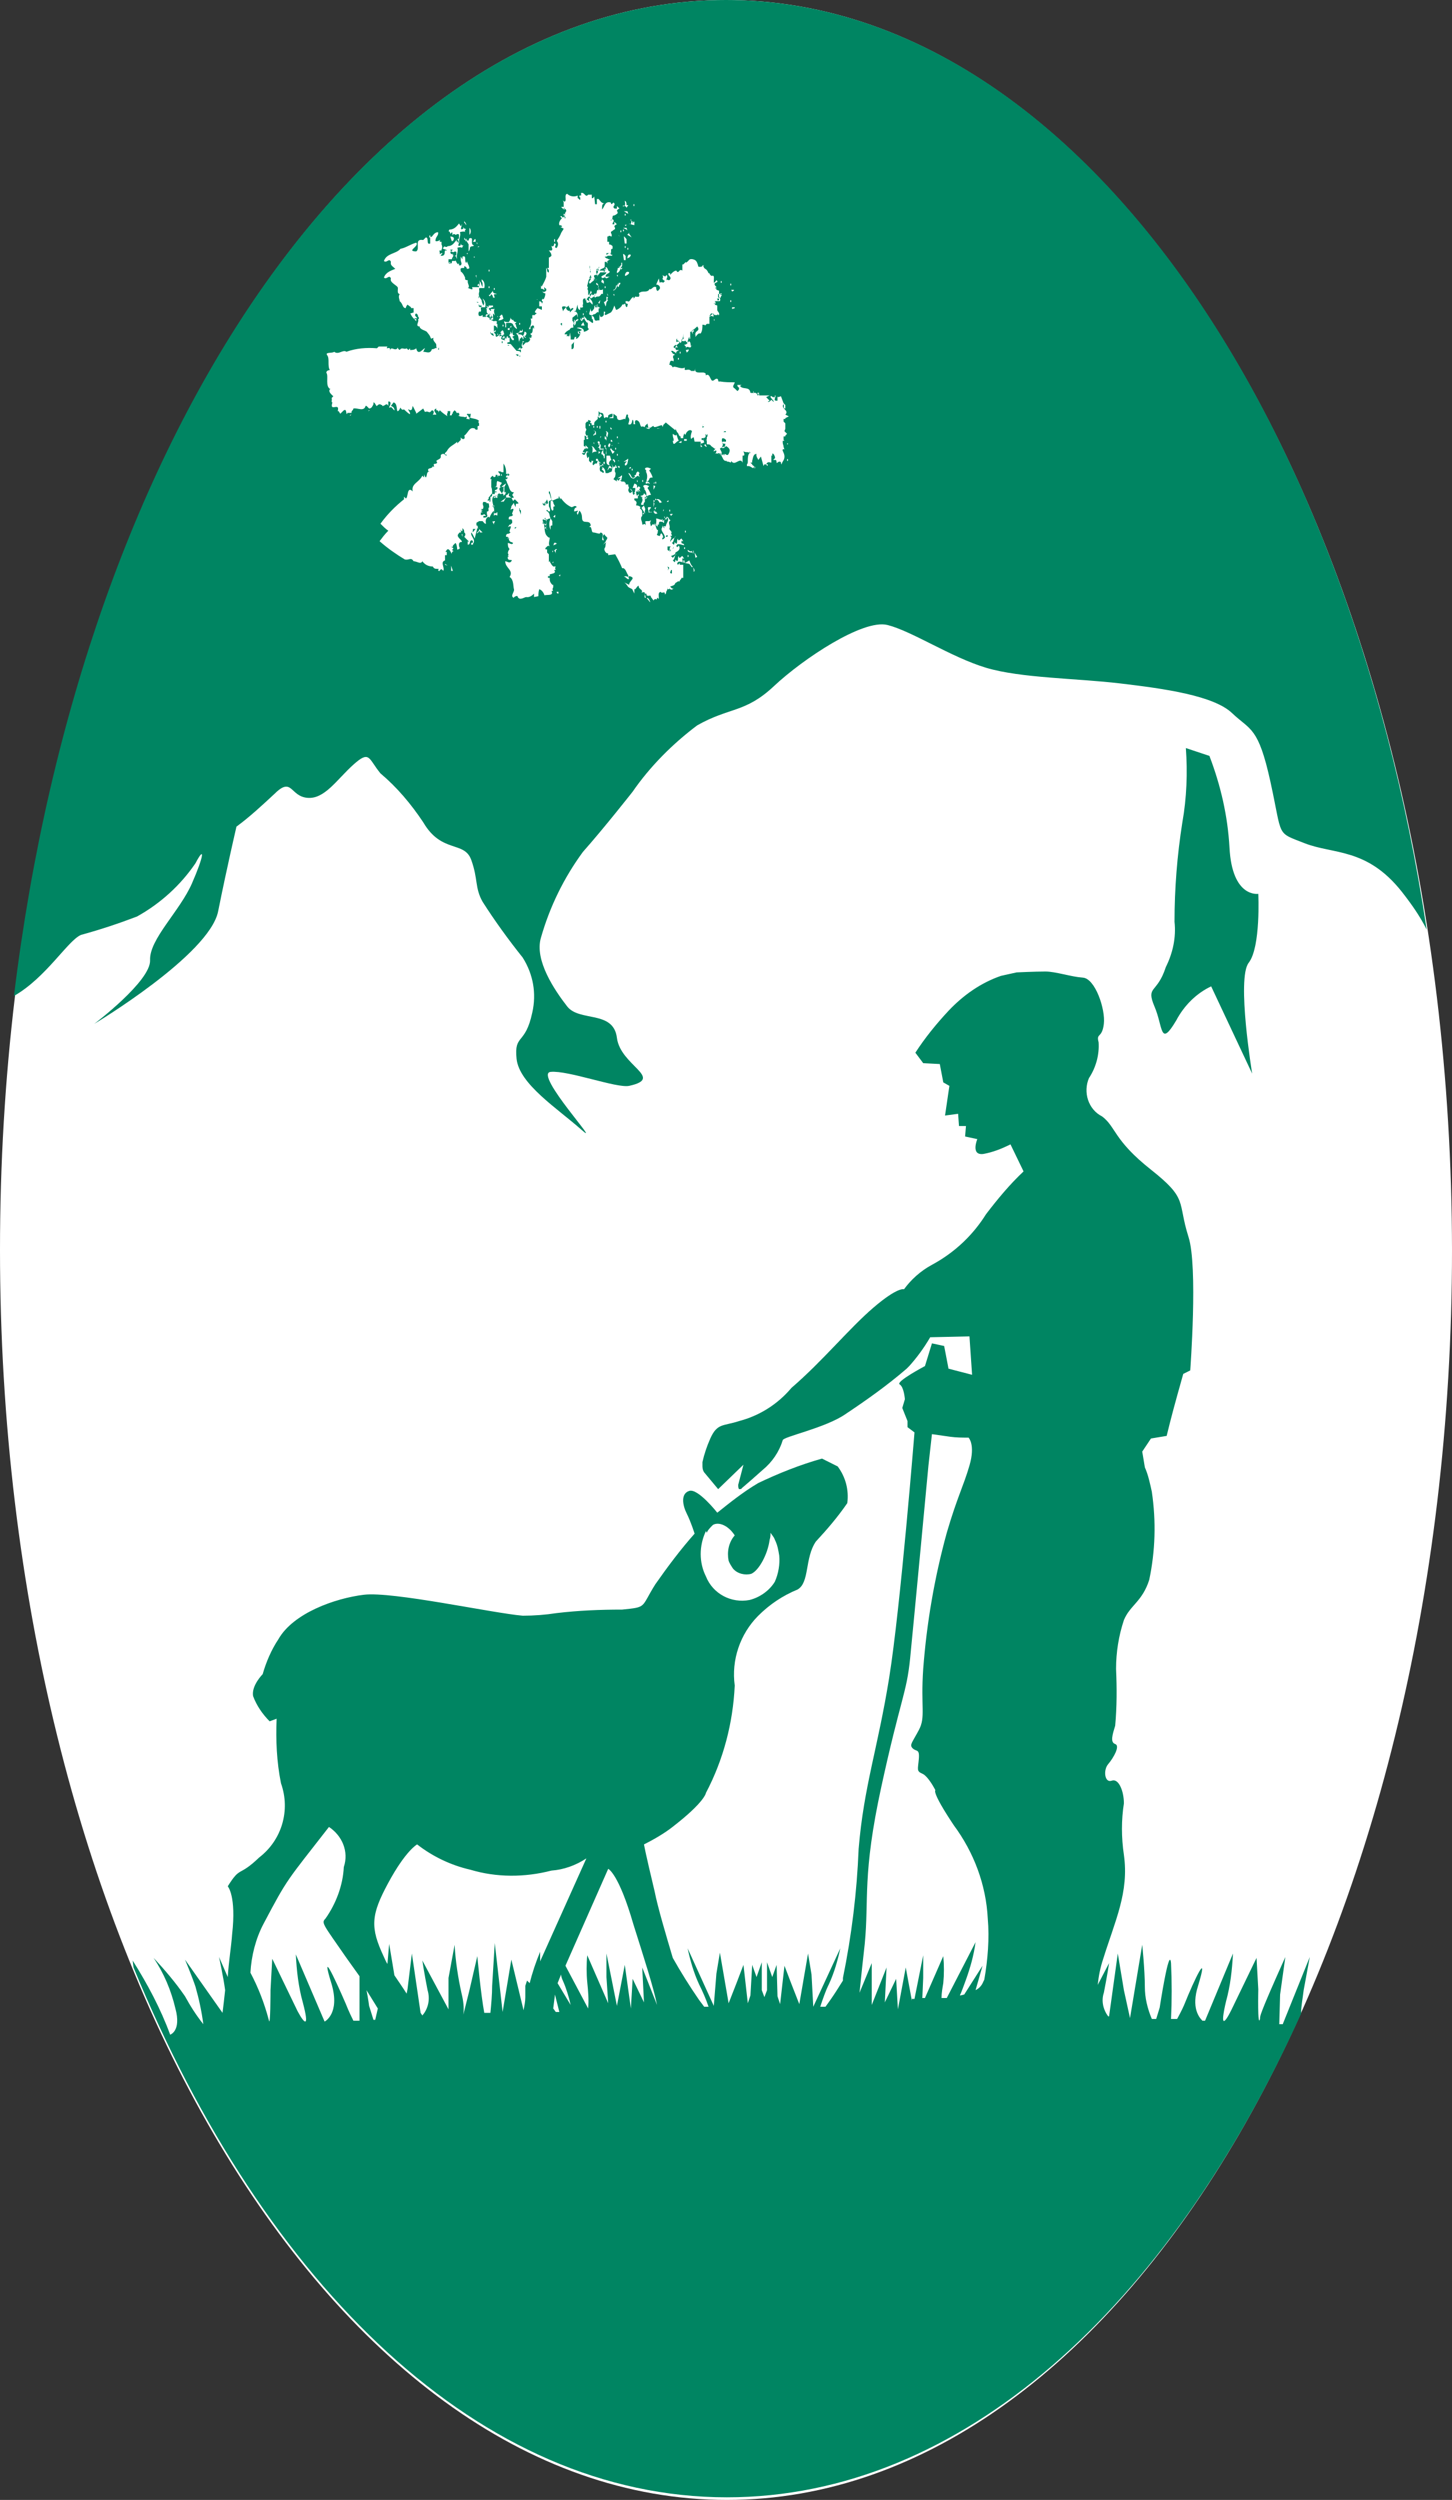 <?xml version="1.0" encoding="utf-8"?>
<!-- Generator: Adobe Illustrator 21.1.0, SVG Export Plug-In . SVG Version: 6.00 Build 0)  -->
<svg version="1.1" id="Calque_1" xmlns="http://www.w3.org/2000/svg" xmlns:xlink="http://www.w3.org/1999/xlink" x="0px" y="0px"
	 viewBox="0 0 166.4 286.4" style="enable-background:new 0 0 166.4 286.4;" xml:space="preserve">
<rect x="0" y="0" width="166.4" height="286.4" fill="#333333" stroke="none"/>
<style type="text/css">
	.st0{fill:#FFFFFF;}
	.st1{fill:#008562;}
</style>
<path class="st0" d="M166.4,143.2c0,79.1-37.3,143.2-83.1,143.2S0,222.3,0,143.2S37.3,0,83.2,0S166.3,64.1,166.4,143.2"/>
<path class="st1" d="M51,29.8L51,29.8 M54.8,34.3L54.8,34.3 M79.6,39.8l-0.2-0.2C79.4,39.8,79.5,39.8,79.6,39.8 M67.2,33L67.2,33
	 M54.9,34.1v0.3c0-0.2,0-0.3,0-0.5l0,0c-0.1,0.1-0.1,0.3,0,0.4C54.8,34.2,54.8,34.1,54.9,34.1 M57.6,54.7c0,0,0,0.1,0,0.1l0,0
	l0.1-0.1L57.6,54.7 M64.5,25L64.5,25 M54.3,32L54.3,32l0.1,0.4l0,0V32c0,0-0.2-0.1-0.3-0.1 M58.2,54.4c0,0.1,0,0.1,0,0.2
	c0-0.1,0.1-0.1,0.2-0.2l-0.2-0.2L58.2,54.4c-0.1-0.1-0.1-0.2-0.1-0.2v0.1H58v-0.2l0,0c0-0.4-0.1-0.7-0.3-1v0.7l0,0v0.3h-0.2
	C57.4,54,57.3,54,57.1,54c0,0.1,0.1,0.2,0.2,0.3l0,0v0.1c0,0,0,0.1,0,0.1c0.3,0,0-0.2,0.2-0.2c0,0.1,0,0.2,0.1,0.3l0,0
	c0,0.1,0,0.1,0,0.2l0,0c0.1,0,0.2-0.1,0.3-0.2 M51.6,28.6c0-0.1,0-0.2,0-0.2C51.6,28.5,51.6,28.6,51.6,28.6l0.1,0.2l0.2-0.2l0,0
	L51.6,28.6z M59.6,58.3L59.6,58.3l-0.1-0.1v0.1l0,0 M54.2,60.6c0,0.4-0.2,0.6,0.3,0c0-0.1,0-0.2,0-0.3l0,0v0.3l0,0 M54.7,59.9
	c0,0,0,0.1,0,0.2v0.1C54.7,60.1,54.7,60,54.7,59.9 M54.8,34.6h-0.2l0.2,0.1l0,0L54.8,34.6z M56.2,38L56.2,38c0,0.2,0,0.3,0.4,0.5
	l0,0l-0.1-0.3h-0.2 M56.1,57.3L56.1,57.3v0.2c0.1,0,0.1-0.1,0.1-0.1l0,0c0-0.1,0-0.1,0-0.2v-0.3c0.2,0,0.2-0.1,0.2-0.3
	S56.2,56.8,56,57C56.1,57.1,56.2,57.2,56.1,57.3 M59.7,59c0,0,0-0.1,0-0.1c0-0.1,0-0.2,0-0.3c0,0.1,0,0.1,0,0.2c0-0.1,0-0.2,0-0.3
	l0,0l-0.2-0.2c0,0.3,0.2,0.5,0.2,0.7l0,0L59.7,59z M53.1,60.8v-0.1C53.1,60.8,53.1,60.8,53.1,60.8L53.1,60.8z M55.1,35h-0.3l0.2,0.2
	C55.2,35.1,55.4,35.1,55.1,35 M54.9,34.9h-0.1L55,35L54.9,34.9 M51.1,63.9L51.1,63.9v-0.2 M52.7,61c0,0,0-0.1,0-0.1
	C52.7,60.9,52.7,61,52.7,61 M56.1,36.4L56.1,36.4c0,0,0,0.1,0,0.2h0.2c0,0,0-0.1,0-0.1 M69.8,29h-0.3v0.2l0,0L69.8,29z M50.2,40
	L50.2,40l0.1,0.1c0-0.1,0-0.2,0-0.3L50.2,40z M69.9,29.3h-0.3v0.1c0-0.1,0,0-0.2,0l0,0c0,0-0.1,0-0.1,0c0.1,0.2,0.4,0.3,0.6,0.2
	c0.1-0.1,0.2-0.2,0.2-0.3 M83.2,0C43,0,9.5,49,1.6,114.1l0,0c3.7-2.1,6.2-6.4,7.7-7c2.2-0.6,4.3-1.3,6.4-2.1c2.7-1.5,5-3.6,6.7-6.1
	c1.1-2.1,1-0.9-0.4,2.3s-4.9,6.4-4.8,8.8s-6.4,7.3-6.4,7.3S24,109.4,25,104.4s2.1-9.7,2.1-9.7c1.5-1.1,2.9-2.4,4.3-3.7
	c2.1-2.1,1.8,0.2,3.8,0.4s3.4-2.1,5.3-3.8s1.7-0.7,3.1,1c1.9,1.6,3.5,3.5,4.9,5.6c2.1,3.6,4.7,2.1,5.5,4.3s0.4,3.2,1.3,4.8
	c1.4,2.2,3,4.4,4.6,6.4c1.2,1.9,1.6,4.1,1.1,6.3c-0.8,3.8-2.1,2.4-1.8,5.3s4.7,5.7,7.4,8.1s-5.5-6.4-3.5-6.6c2-0.2,7.6,1.9,9,1.6
	c4.1-0.9-1-2.3-1.4-5.5s-4.3-1.8-5.7-3.6s-3.8-5.3-3-7.9c1-3.5,2.6-6.8,4.8-9.8c2.4-2.7,5.7-6.9,5.7-6.9c2-2.9,4.6-5.5,7.4-7.6
	c3.7-2.1,5.5-1.4,8.8-4.5s10.2-7.7,13-7s7.3,3.7,11.3,4.9s10.4,1.2,15.4,1.8c5.1,0.6,10.7,1.4,12.8,3.4s3,1.5,4.4,7.9s0.6,5.7,3.9,7
	s7.1,0.5,11.1,5.5c1.1,1.4,2.1,2.8,2.9,4.4C154.2,45.1,121.8,0,83.2,0 M90,46L90,46v0.2l0,0V46z M88.1,44.9L88.1,44.9v0.2l0,0V44.9z
	 M86.9,45.1h0.1v0.2h-0.2L86.9,45.1z M86.4,44.9v0.2l-0.1-0.3L86.4,44.9z M83.8,33.2c0.1,0,0.1,0,0.2,0h0.1v0.1l0,0l-0.2,0.1
	L83.8,33.2z M83.8,36L83.8,36v0.2l0,0V36z M83.7,34.4h0.1v0.2h-0.1V34.4z M83.9,35.5L83.9,35.5v0.2l0,0V35.5z M83.9,34.1L83.9,34.1
	v0.2l0,0V34.1z M83.9,35.4v-0.2c0.1,0,0.1,0,0.2,0h0.1v0.1l0,0L83.9,35.4z M83.9,33.5L83.9,33.5v0.2l0,0V33.5z M83.7,32.5h0.1v0.2
	h-0.1V32.5z M83.7,32.8L83.7,32.8V33l0,0V32.8z M83.7,34.8L83.7,34.8V35l0,0V34.8z M82.6,32.2h0.1v0.2h-0.1V32.2z M82.3,31.6
	L82.3,31.6v0.2l0,0V31.6z M72.6,23.4h0.1v0.2h-0.1L72.6,23.4z M72.6,25.4h0.1v0.2h-0.2L72.6,25.4z M72.3,24.7v0.4
	c0.1,0.2,0.2,0.3,0.3,0.4l-0.4-0.3l0,0c0.1,0,0.2-0.1,0.3-0.2c0-0.1,0-0.1,0-0.2 M70.3,33.5v0.2h0.1v0.2c-0.1-0.1-0.1-0.1-0.1-0.2
	C70.3,33.5,70.3,33.5,70.3,33.5c0-0.1,0-0.2,0-0.3c0.2,0,0.3-0.3,0.3-0.5c0.1,0,0.2,0,0.2-0.1l0,0c0,0-0.2,0,0-0.1c0,0,0,0.1,0,0.1
	l0,0c0,0,0.1,0,0.1-0.2h0.2c0,0.2-0.1,0.2-0.2,0.3h0.3c-0.4-0.2-0.2,0.5-0.5,0c0,0.3-0.2,0.5-0.4,0.6 M70.4,29.4L70.4,29.4v0.2l0,0
	V29.4z M70.5,31.2c0.2,0,0.3-0.3,0.3-0.5c0.1,0,0.2,0,0.2-0.1l0,0c0,0-0.2,0,0-0.1c0,0,0,0.1,0,0.1l0,0c0,0,0.1,0,0.1-0.2h0.1v-0.3
	h0.1v0.3l0,0c0,0.1-0.1,0.2-0.2,0.3h0.3c-0.2,0-0.2,0.4-0.3,0c0,0.3-0.2,0.5-0.4,0.6c0,0.1,0,0.1,0,0.2h0.1v0.2
	c-0.1-0.1-0.1-0.1-0.1-0.2c0-0.1,0,0,0-0.2c0-0.1,0-0.2,0-0.3 M71.2,28.4L71.2,28.4z M71.2,26.4L71.2,26.4L71.2,26.4z M71.5,27.5
	L71.5,27.5v-0.2l0,0V27.5z M71.7,28.4h-0.1v-0.2h0.1V28.4z M71.5,28.7L71.5,28.7z M71.5,29.4L71.5,29.4v-0.2l0,0V29.4z M71.5,27.7
	L71.5,27.7v-0.2l0,0V27.7z M72.1,31.2c0,0.2-0.2,0.3-0.4,0.4S71.7,30.9,72.1,31.2 M72.1,30.5L72.1,30.5v0.2l0,0V30.5z M71.9,29.6
	c0,0,0-0.6,0.4-0.4C72.2,29.5,72.1,29.5,71.9,29.6 M71.9,28.4H72v0.2h-0.1V28.4z M72.1,28.6L72.1,28.6v0.2l0,0V28.6z M72.1,25.7
	v-0.1c0.1,0.1,0.2,0.1,0.2,0c0.1-0.1,0-0.3,0-0.5c0.1,0.1,0.2,0.3,0.2,0.5h0.2v0.2l-0.8-0.2l-0.2,0.3c0,0-0.2-0.4-0.4-0.1
	 M71.5,24.2h0.4l0.1,0.3L71.5,24.2z M71.7,24.7h-0.1v-0.2h0.1L71.7,24.7z M71.7,28.3L71.7,28.3v0.2l0,0V28.3z M71.7,29.3v0.5h-0.2
	l-0.1-0.7l0,0C71.6,29.1,71.6,29.3,71.7,29.3 M71.6,27.9l-0.1-0.8l0,0c0.1,0,0.2,0.2,0.3,0.3l0,0v0.5L71.6,27.9 M71.4,26.3h0.1v0.2
	h-0.1V26.3z M71.8,26.3v0.2l0,0V26.3L71.8,26.3l-0.4-0.2h0.4l0.1,0.3L71.8,26.3z M72.1,26.6c0-0.1,0-0.1,0-0.2v0.4
	c0.1,0.1,0.2,0.3,0.3,0.4l-0.5-0.3C71.9,26.8,72.1,26.8,72.1,26.6 M72.1,23L72.1,23L72.1,23z M71.4,23.5c0.1,0.1,0.2,0.1,0.2,0
	c0.1-0.1,0-0.3,0-0.5c0.2,0.1,0.2,0.3,0.2,0.5H72l-0.2,0.3c0,0-0.2-0.4-0.4-0.1L71.4,23.5z M71.2,23L71.2,23v0.2l0,0V23z M71.1,25.2
	L71.1,25.2V25l0,0c-0.1,0-0.2-0.1-0.2-0.2L71.1,25.2z M71.2,26.6h-0.1v-0.2h0.1V26.6z M71,27.1h0.3C71.2,27.1,71.2,27.1,71,27.1
	L71,27.1c0,0-0.1-0.1-0.1-0.2L71,27.1z M70.8,25.8L70.8,25.8v-0.3l0,0V25.8z M70.3,22.8L70.3,22.8V23l0,0V22.8z M67.5,22.4
	L67.5,22.4v0.2l0,0V22.4z M63.5,27.4h0.1v0.3h-0.1V27.4z M61.7,34.2L61.7,34.2v0.2l0,0V34.2z M59.5,37h0.1v0.2h-0.1V37z M58.5,35.6
	c0,0.2,0,0.3,0,0.5C58.5,35.9,58.5,35.7,58.5,35.6 M58.5,36.3c0,0.2,0.1,0.3,0.3,0.4l0.1-0.6c0,0.2-0.3,0.8,0.3,0.8l0,0L59,37.1l0,0
	c0.3,0.2,0,0,0.2,0.4s-0.3,0-0.4-0.3S58.2,37,58,37v0.3l0,0c0.1-0.1,0.1-0.2,0-0.3v0.5h-0.1v-0.2c0-0.1,0-0.1,0-0.2
	c0,0-0.2-0.2-0.1-0.3c0.1,0.1,0.3,0.1,0.5,0.1c0.1-0.1,0.2-0.3,0.2-0.5 M58.6,37.3v0.2c-0.1,0-0.1,0-0.2,0v0.3l0,0c0,0-0.1,0-0.2,0
	v-0.2h0.1c0,0,0-0.1,0-0.1c0,0,0,0.1,0,0.1C58.4,37.6,58.4,37.5,58.6,37.3 M57.9,38.3L57.9,38.3v0.2l0,0V38.3z M57.9,37.7L57.9,37.7
	v0.2l0,0V37.7z M57.6,38.6h0.1v0.2h-0.1V38.6z M57.6,39.3h-0.1v-0.2h0.1V39.3z M57.3,38.5c-0.2,0.2,0-0.3,0.2-0.3
	c-0.2-0.1-0.2-0.1,0-0.3s0.2,0.2,0.3,0.4C57.7,38.4,57.5,38.5,57.3,38.5 M57.7,38.5h0.1v0.2h-0.1V38.5z M57.6,37.2h0.1v0.2h-0.1
	V37.2z M58,36.5L58,36.5v-0.2l0,0V36.5z M57.8,35.5c0-0.1,0-0.1,0-0.2c0-0.1,0-0.1,0-0.2V35.5l-0.1,0.1 M57.4,36.4
	c-0.2-0.1-0.2-0.1,0-0.3s0.2,0.2,0.3,0.4c-0.1,0.1-0.3,0.2-0.5,0.2C57,36.9,57.3,36.3,57.4,36.4 M57.2,37.8L57.2,37.8v-0.2l0,0V37.8
	z M57,36.2l0.1,0.1H57V36.2z M57,38.2l0.1,0.1L57,38.4V38.2z M56.5,32.4L56.5,32.4v0.2l0,0V32.4z M56.7,33.2h-0.1V33h0.1V33.2z
	 M56.7,33.7c-0.2,0,0,0.3,0,0.4h-0.2c0-0.2-0.1-0.3-0.2-0.4c-0.2,0.4-0.2,0.2-0.3,0.1h0.1l0.4-0.5c-0.1,0.4,0.5,0.3,0.4,0.4
	 M56.2,31.3L56.2,31.3z M56.2,33.2L56.2,33.2z M56,30.9h0.1v0.2H56V30.9z M56,32.8h0.1V33H56V32.8z M55.7,30.1L55.7,30.1v0.2l0,0
	V30.1z M55.3,30.1L55.3,30.1v0.2l0,0V30.1z M55.3,31.1L55.3,31.1v0.3l0,0V31.1z M54.7,27.8V28l-0.1-0.2L54.7,27.8z M54.9,28.2v0.1
	h-0.2L54.9,28.2z M54.7,29.7v0.2l0,0V29.7l0.2,0.1L54.7,29.7z M54.4,27.4h0.1v0.3h-0.3L54.4,27.4z M54.4,29.5h-0.1v-0.1h0.1
	L54.4,29.5z M53.8,26.1c0.2,0.2,0.2,0.6,0,0.8l0,0V26.1z M53.8,27.3c0.6-0.2,0,0.7,0.5,0.8c0,0.2-0.4,0-0.4,0.3
	c-0.1-0.4-0.5-0.7-0.5-1.1l0.2,0.3C53.8,27.5,53.7,27.4,53.8,27.3 M53.7,28.8L53.7,28.8V28C53.9,28.2,53.9,28.6,53.7,28.8
	 M53.2,27.2L53.2,27.2c0,0.1,0.3,0.3,0.2,0.5C53.2,27.2,53.2,27.7,53.2,27.2L53.2,27.2 M53.2,25.3L53.2,25.3c0,0.1,0.3,0.3,0.2,0.5
	C53.2,25.3,53.2,25.8,53.2,25.3L53.2,25.3 M51.5,26.3c0.5,0,0.8-0.3,1.1-0.7l0.2,0.3c0.1,0,0.1-0.1,0.1-0.2c0.2,0-0.4,0.8,0.2,0.5
	V26c0,0,0.1,0.3,0.3,0.2l0,0c0,0.1-0.3,0.3,0,0.4c-0.2-0.1-0.4-0.1-0.7,0c0.2,0.4-0.3,1.1,0,1.2c-0.2,0-0.1-0.2-0.3-0.4
	s0,0.2-0.1,0.4v-0.4c0.2,0,0.3,0,0.3-0.2v-0.3c-0.1-0.2-0.3,0-0.4,0s0,0.1,0,0l0,0c0,0-0.2-0.2-0.3,0s0-0.2-0.1-0.3l-0.2,0.2
	c0,0,0-0.3-0.2-0.3l0,0 M51.9,27.6h-0.1v0.1l-0.2-0.6C52.2,27.1,52,27.5,51.9,27.6 M50.8,26.7L50.8,26.7V27l0,0V26.7z M43.6,39.8
	L43.6,39.8V40l0,0V39.8z M40.2,47.6h-0.2C40.2,47.6,40.3,47.3,40.2,47.6 M42.2,47.1c0-0.1,0.1-0.1,0.2-0.1c0,0,0,0,0,0l0,0
	L42.2,47.1z M51,64.7v-0.1l0.3,0.2L51,64.7z M51.7,65.4v-0.6l0.2,0.6L51.7,65.4z M55.6,61.3L55.6,61.3v-0.2l0,0V61.3z M56.6,60.1
	l-0.2-0.4c0,0.1,0.2,0,0.3,0s-0.1,0.2-0.1,0.3 M57.1,58.4L57.1,58.4v-0.2l0,0V58.4z M58,59L58,59v-0.3l0,0V59z M58,57L58,57
	l-0.3,0.5c0-0.1-0.2,0-0.3,0S57.8,57.2,58,57L58,57l-0.1-0.3l0,0L58,57L58,57L58,57z M64,60L64,60v-0.2l0,0V60z M64,57.9L64,57.9
	v0.2l0,0V57.9z M64.2,65.8L64.2,65.8v-0.3C64.2,65.6,64.2,65.7,64.2,65.8V66C64,66,64,65.9,64,65.8l0,0.2L64.2,65.8z M64,67.8v0.2
	c-0.2,0-0.2-0.1-0.2-0.2L64,67.8L64,67.8L64,67.5C64,67.6,64,67.8,64,67.8 M64.1,66.7L64.1,66.7v-0.2l0,0V66.7z M64.6,67.1
	L64.6,67.1v-0.2l0,0V67.1z M79.5,64.9c-0.1,0-0.1,0-0.2,0.1L79,64.6h0l-0.5-0.1l0.5-0.3c0.1,0.3,0.2,0.6,0.5,0.8l0,0 M78.4,59.3
	L78.4,59.3v0.2l0,0V59.3z M78.4,61.5L78.4,61.5v-0.2l0,0V61.5z M78.4,50.5v-0.2l0,0l0,0h0.3v0.2L78.4,50.5 M78.5,60.8h0.1V61h-0.1
	V60.8z M78.5,62.9h-0.1v-0.2h0.1V62.9z M78.5,64.2l-0.4,0.3l0.2-0.3H78.5z M78.8,63.6h0.1v0.2h-0.1V63.6z M79.3,62.5L79.3,62.5v-0.2
	l0,0V62.5z M79.3,60.3L79.3,60.3v0.2l0,0V60.3z M79.3,63.1c0,0.1,0,0.2,0.1,0.2s0.1,0,0-0.2h0.1v0.3c-0.2-0.2-0.7,0-0.7-0.4
	C78.9,63,79.1,63.3,79.3,63.1 M79.2,63.8L79.2,63.8v-0.2l0,0V63.8z M79.4,65c0.1,0.1,0.2,0.2,0.2,0.4C79.4,65.7,79.6,65.3,79.4,65
	 M79.7,64.3L79.7,64.3v-0.2l0,0V64.3z M79.7,63.9l-0.1-0.6l0.3,0.5l0,0L79.7,63.9z M80.2,64.4L80.2,64.4z M80.4,50.4v-0.2
	c0,0,0.1,0,0.2,0C80.6,50.2,80.7,50.5,80.4,50.4 M89.9,51.5c0,0-0.1-0.1-0.2,0s0.2,0.4,0.2,0.8s-0.2,0.5-0.3,0.8s0,0-0.1,0l0,0v-0.1
	c0-0.1-0.2-0.2-0.4,0s0-0.4-0.3-0.3h-0.2c-0.1,0-0.1,0-0.2,0h0.2l0.2-0.2c0.1-0.1-0.2-0.7-0.3-0.5l0,0v0.2h-0.1c0,0.1,0,0.2,0,0.3
	V53c-0.2,0-0.4-0.2-0.6,0.2H88c0,0.5-0.3-0.4-0.5,0.2l-0.3-1.1l-0.3,0.4l0,0c0-0.1-0.3-0.4-0.2-0.7c-0.4,0-0.4,0.5-0.5,0.8V53
	c-0.1,0-0.1,0-0.2,0l0,0l0.2,0.2l0,0c0,0.2,0.5,0.2,0.3,0.5c0,0,0-0.2-0.1-0.3c0,0.5-0.3,0-0.6,0h-0.2v-0.2l0,0
	c0.1-0.1,0.1-0.2,0.1-0.4l0,0c0-0.3,0-0.7,0.2-0.9c-0.2-0.2-0.4,0-0.7-0.2L85.3,52l0,0c0,0.2,0,0.2-0.2,0.2c0,0.2,0,0.5,0,0.8l0,0
	c-0.3-0.7-0.9,0.5-1.3-0.2c0,0.4-0.2,0-0.5,0.1v-0.1c-0.6,0.1-0.4-0.8-1-0.8c-0.2-0.2,0.3,0,0.4,0c0,0,0,0.1,0,0.1v0.1l0.2-0.2
	c0,0.1,0.1,0.2,0.1,0.2c0-0.5,0.3,0.2,0.5-0.2s0.2-0.6-0.3-0.9c-0.1,0.2-0.3,0.3-0.5,0.2c0.1-0.2,0.2-0.4,0.1-0.5l0,0v-0.2h0.4
	c0-0.1,0-0.2,0-0.2c-0.1-0.1-0.2-0.2-0.4-0.2l0,0c-0.2,0.2,0,0.8,0.3,0.6c0.1,0.5-0.3,0.3-0.6,0.6l0.2,0.4l0,0V52l0,0
	c-0.3,0.2-0.5-0.2-0.8,0c0,0,0.2-0.1,0.2-0.3s-0.2,0-0.3,0s0.1-0.2,0.2-0.3h-0.1l-0.4-0.3l0,0c-0.1-0.2-0.3-0.2-0.5-0.2l0,0
	c0,0,0-0.1,0-0.2v-0.4l0,0c0,0.2-0.2,0.3,0,0l0,0v-0.2c0,0,0.2-0.2,0-0.4c0,0.1,0,0.1,0,0.2l-0.2-0.2l0,0c0.1,0.2,0.1,0.4-0.1,0.5
	v-0.1c-0.3,0.3,0.2,0.8,0.3,1.1c0,0,0.1,0,0.1,0H81c-0.1,0-0.2-0.1-0.3-0.2l0.2-0.2c-0.1-0.3-0.3,0-0.5,0s0,0.3,0.1,0.4h-0.2v-0.6
	h-0.7l-0.1-0.5c-0.1,0-0.2,0.1-0.3,0.2c-0.1-0.3,0-0.6,0.1-0.9c-0.2-0.3-0.6,0-0.7,0.3s-0.1-0.1-0.2,0L78.3,50v0.2h-0.1l0,0H78v-0.2
	l0,0c-0.3,0-0.2-0.7-0.6-0.4c0.2,0.2,0.2,0.6,0.4,0.9h0.3c0,0.1,0,0.1,0,0.2l0,0c0,0.1-0.2,0-0.3,0s0.2-0.1,0.3-0.2H78
	c-0.5-0.2-0.8,0.9-0.9,0h0.1c0-0.5-0.1-0.2-0.1-0.8l0.3,0.2c0.4-0.3,0.1-0.5,0-0.8l0,0v0.2l-1.1-0.9l-0.3,0.3v0.1
	c-0.1,0.1-0.2,0.2-0.3,0.3l0,0c-0.1,0-0.2,0-0.4,0c0-0.1,0.2,0,0.4,0l0,0c0.1,0,0.2,0,0.2-0.3s-1,0.4-1,0c-0.2,0-0.3,0.3-0.6,0.2
	l-0.1-0.5c0,0.1-0.3,0.2-0.3,0.4s0.3,0,0.6,0.2c-0.3,0.2-0.7-0.4-1-0.2c-0.2-0.2-0.1-0.5-0.4-0.7s-0.4,0.1-0.3,0.4h-0.2
	c0-0.2,0-0.5-0.1-0.5s0,0.7-0.5,0.5c0.1-0.4,0.2-0.5,0-0.8c-0.1,0,0.1-0.4-0.2-0.3l-0.2,0.7l0,0c0,0,0.1-0.1,0-0.2s-0.9,0.5-0.9-0.3
	l-0.4-0.3v0.5h-0.5c0.2-0.2,0.4,0,0.4-0.3l0,0v-0.2c-0.2,0-0.4,0.1-0.5,0.2c0,0.5-0.2,0-0.4,0.3c-0.2,0,0-0.6-0.4-0.6l0,0
	c-0.2,0-0.2-0.1-0.3-0.2c0,0.1,0,0.2,0,0.3l0,0v0.3c0.2,0,0-0.2,0.2-0.3l0.2,0.2l-0.3,0.3l-0.2-0.2v0.3l0,0
	c-0.2,0.2-0.4,0.3-0.4,0.5l0,0c0,0.1,0,0.1,0,0.2h-0.3v-0.2l0,0c-0.5-0.1,0.3-0.2-0.4-0.4l0,0c0,0.1,0,0.2,0,0.2c0,0.1,0,0.1,0,0.2
	c0,0.1,0,0.2,0,0.3v-0.5c0,0-0.1,0-0.1,0c-0.1,0-0.1,0.1-0.2,0.2l0,0V49l0,0l0.1,0.2c0,0.1-0.1,0.2-0.1,0.3l0,0v0.2l0.1,0.2
	c0.1,0,0.1,0,0.2,0c-0.2,0.4-0.2,0-0.4,0c0,0.1,0,0.2,0,0.3h0v0.2h-0.1v0.5l0,0v0.2l0,0c0.1,0,0.2,0.1,0.2,0.2v-0.3l0.3,0.3
	c0,0.2-0.2,0-0.3,0l0,0c0,0.1,0.2,0.1,0.3,0.1H67l-0.2,0.3v-0.2l0,0v0.3H67v0.1h-0.3c0,0.1,0,0.2,0,0.2l0,0v-0.1h0.1v0.1
	c0.1,0,0.1,0,0.2,0l0.2-0.4l0.3,0.1h-0.2c-0.2,0.2,0,0.5,0,0.7l0.2-0.2v0.5l0.2,0.2c0.2-0.1,0-0.3,0-0.5s-0.1,0.3,0.2,0.3H68
	c0,0.1-0.2,0.4,0,0.5l0,0l0.2-0.2h0.2l0.1-0.3h-0.2v-0.1c0,0,0-0.1,0-0.1c0.3-0.2,0.2,0.3,0.4,0.3s0,0.4,0,0.5l0,0
	c0.2,0,0-0.3,0-0.5s-0.2,0.5,0.3,0.4l0,0v-0.2l0,0l0.2,0.2c0,0,0.1,0,0.2,0H69v0.1h-0.2c-0.1,0.2-0.1,0.4,0,0.6c0.2,0,0.4,0.4,0.4,0
	l-0.3-0.3c0.1,0,0.1-0.1,0.1-0.2c0.3,0.1,0.4,0.5,0.4,0.7h0.3c0.1-0.1,0.3-0.1,0.4-0.2c0.1-0.3,0.1-0.6,0-0.9
	c0.1,0.2,0.1,0.4,0.2,0.5c0-0.4,0.2,0.1,0.4-0.2v0.2h-0.2c0,0-0.1,0.4,0,0.5s0,0.4,0,0.5l-0.2,0.3l0.3,0.2v-0.3c0,0.1,0,0.1,0,0.2
	l0.1,0.2v-0.3l0.2,0.2c0-0.1,0.1-0.2,0.2-0.3s-0.2,0-0.3,0s0.2-0.1,0.4-0.3s0,0.4,0,0.5S71.1,55,71,55l0.3,0.2c0-0.1,0.2,0,0.3,0
	l0,0v0.1h0.1v0.2h0.3v0.2c0.1,0.1,0.1,0.2,0,0.4l0,0c0,0.2,0.1,0.3,0.2,0.4l0.3-0.2c0,0.1,0,0.3,0.1,0.4l0.2-0.2h-0.2L72.2,56
	c0.2,0,0.3,0.4,0.4,0.5c0-0.1,0-0.1,0-0.2c0,0.1,0,0.1,0,0.2c0.1,0,0.1-0.1,0.2-0.2l0,0c-0.1,0,0-0.1,0-0.2c0,0,0-0.1,0-0.2h-0.3
	l0.2-0.5c0.4,0.1,0.3,0.3,0.3,0.5l0.2-0.2l0.2,0.2c-0.3,0.2,0,0.3,0,0.5l0,0c0-0.1-0.1-0.1-0.2-0.2H73l0.2,0.1c0,0.1,0,0.2,0,0.3
	l0,0v0.2h-0.1l0,0l0,0v0.3c0.1,0,0.1,0,0.2,0h-0.2c-0.1,0-0.3,0-0.4,0v0.2c0.4,0.2,0.2,0.4,0.2,0.6l0,0c0.2,0,0.6,0.1,0.5,0.4l0,0
	l0.5-0.5C72.9,58,74,57.4,73.5,57h-0.1v0.1h0.2l-0.2-0.3c0,0,0.4,0,0.4-0.3l0.3,0.3h0.1v-0.2l0,0v0.2l0,0V57c-0.1,0-0.2,0-0.3-0.1
	l0,0v0.6c-0.4,0.3,0.2,0.7,0,1l0,0v0.2l0,0c0,0.1,0.1,0.2,0.2,0.2c0,0,0,0,0,0c0.5-0.2,0-0.6,0.2-0.8h0.3c0,0.2-0.3,0.3-0.2,0.5
	s0.6-0.1,1,0v0.1l0,0v-0.2c-0.2-0.2-0.2,0.4-0.5,0l0,0c0.2,0,0.3,0.1,0.4,0.3h0.1c-0.5,0.2-0.3-0.1-0.7-0.3v0.2
	c-0.3,0-0.5,0-0.8,0.1l-0.5-0.8c0,0.1,0,0.2-0.1,0.2l0,0c0.3,0.3,0.3,0.2,0.3,0.9c-0.3,0.3,0,0.6,0,0.9s0.3-0.2,0.4,0.2v-0.1
	c0-0.2-0.1-0.3,0-0.4h0.4l0.2-0.1l-0.1,0.3l0.1,0.4c0.2-0.2,0.2-0.4,0.4-0.1V60h0.1v0.1l0,0V60l0,0c0,0.2,0.1,0.5,0.2,0.7h0.1
	c0,0,0,0.4-0.1,0.5s0.2,0.2,0.3,0.2s0-0.2,0.2-0.3c0.1,0.1,0.2,0.3,0.2,0.5h-0.1v0.2c0.1,0,0.2-0.1,0.3-0.2c0-0.5-0.6-0.8-0.3-1.2
	v-0.2c0,0,0.1,0.3,0.3,0.3l-0.2-0.2h0.3c0-0.4,0.6-0.8,0-1.1l0,0c0,0.2-0.2,0.2-0.2,0.5l0,0v0.2H76v-0.1c-0.3,0-0.5-0.2-0.5,0.3
	h-0.1c0,0-0.1,0,0,0.2c-0.4,0-0.1-0.5-0.2-0.8s0.6,0.2,0.7,0s0,0.2,0,0.2c0.2-0.1,0.3-0.3,0.5-0.5l0,0c0.1,0,0.2,0.1,0.3,0.2h-0.1
	c0.1,0.1,0.3,0.2,0.3,0.4l0,0v-0.2c-0.5,0.2,0,0.6-0.2,1L77,61c-0.2,0,0,0.2,0,0.4h-0.2c0,0,0.2,0.2,0.2,0.3l0,0v-0.2
	c-0.1,0.2-0.2,0.4-0.2,0.6c0.1-0.2,0.3-0.4,0.5-0.5c0-0.1,0.1-0.1,0.2-0.2l-0.2,0.2c-0.1,0.2-0.1,0.5-0.3,0.6l0.2,0.2
	c0.1,0,0.1-0.2,0.1-0.3l0.2,0.2c0.2-0.2,0-0.4,0.2-0.6c0,0.1,0,0.2,0.1,0.2s0.2-0.2,0.3-0.2l0.2,0.3c-0.1,0-0.2,0-0.2-0.1
	s0,0.2,0,0.3s0.2,0,0.3,0.2s-0.6-0.2-0.8,0s0,0.2,0,0.3l0,0l0.2-0.2c0.2,0.4,0,0.6-0.4,0.8v-0.1c0,0.1,0,0.1,0,0.2l0,0
	c-0.1,0.2-0.3,0.2-0.5,0.3c0.1,0.1,0.1,0.1,0.2,0.2l0.3-0.3c0-0.1,0.1-0.1,0.2-0.2l-0.2,0.2c-0.1,0.2-0.1,0.5-0.3,0.6l0.2,0.2
	c0.1,0,0.1-0.2,0.1-0.3l0.2,0.2c0.2-0.2,0-0.4,0.2-0.6c0,0.1,0,0.2,0.1,0.2s0.2-0.2,0.3-0.2l0.2,0.3c-0.1,0-0.2,0-0.2-0.1
	s0,0.2,0,0.3c0,0.1,0.2,0,0.3,0.2s-0.6-0.2-0.8,0s0,0.3,0,0.3l0.2-0.2c0,0.1,0,0.1,0,0.2h0.4v1.5h-0.2c0,0.1-0.1,0.2-0.2,0.3v0.1
	h-0.2l-0.3,0.2v-0.1c0,0.4-0.4,0.4-0.6,0.5c0.1,0.1,0.2,0.3,0.4,0.2c-0.2,0.2-0.3,0.2-0.5,0v0.1h-0.2v-0.2c0-0.2,0,0.3-0.1,0.4
	s0,0.3-0.2,0.4c0-0.5-0.3,0-0.5-0.3c-0.3,0.1-0.2,0.4-0.2,0.7s-0.1-0.1-0.2,0c0,0.4-0.2-0.1-0.4,0.3l-0.3-0.4v0.1
	c0-0.5-0.2-0.1-0.5-0.3c0-0.1,0-0.2-0.1-0.2c-0.2,0,0,0.3,0,0.5c0.3,0,0.3,0,0.5,0.4v0.1l-0.4-0.5H74c-0.4,0,0.3-0.9-0.5-0.6
	c0.3-0.3-0.3-0.4-0.3-0.7s-0.3,0.2-0.4,0.3h-0.1v0.5l-0.2-0.4l0,0c0-0.2-0.5-0.2-0.6-0.5c-0.1-0.1-0.2-0.3-0.4-0.4
	c0.2,0.1,0.4,0.2,0.6,0.3c0-0.5,0.9-0.8,0-1v-0.3l0,0v0.3c-0.1,0.1-0.1,0.2,0,0.3c0,0,0,0,0,0c-0.2,0.2-0.4-0.3-0.6-0.2
	c0.2-0.2,0.4,0,0.5,0v-0.2l0,0c-0.2-0.2-0.3-0.9-0.7-0.8c-0.2-0.5-0.5-1.1-0.8-1.6l-0.8,0.1l0,0v-0.2c-0.2,0-0.3-0.1-0.4-0.3
	c-0.1-0.3,0-0.2,0-0.3h-0.1c0.3,0,0.1-0.5,0.3-0.7l0,0l-0.4,0.3c0.2-0.2,0.4-0.4,0.4-0.7v0.2c0,0,0.1-0.2,0.1-0.3l-0.3-0.3v0.4l0,0
	v-0.5l0,0c-0.5,0.2,0.1,0.8-0.2,0.7s0.3-0.8-0.3-0.9c0,0.3-0.5,0-0.8,0s-0.1-0.8-0.5-0.6l0.2-0.2c-0.1-0.8-1,0-1-0.9
	c0-0.3-0.1-0.6-0.3-0.8l-0.2,0.5c0-0.1-0.2-0.2,0-0.4s-0.3,0-0.4,0l0,0c0-0.2,0-0.4,0.3-0.5c-0.2-0.3-0.4,0-0.6,0
	c-0.5-0.2-0.9-0.6-1.2-1h-0.1c0,0.5,0-0.2-0.2-0.3l0,0c0.1,0,0,0.2,0,0.3s0,0-0.1,0l-0.7,0.3c0-0.4-0.1-0.7-0.2-1.1c0,0-0.1,0-0.1,0
	l0,0c0,0.1,0,0.1,0,0.2c0.2,0.2,0.1,0.4,0.3,0.7l0,0c0.1,0.1,0.1,0.2,0.2,0.3l0,0c0-0.1,0-0.2,0-0.3v0.3c0,0.2,0.1,0.3,0.2,0.5
	c-0.4,0,0,0.4-0.3,0.5c-0.2-0.2-0.2-0.5-0.2-0.8l0,0v-0.3l0,0l0.2-0.1l0,0c0,0-0.4,0-0.4,0.2l0,0V58c0.1,0.2,0.2,0.4,0.1,0.6
	c-0.2,0-0.2-0.1-0.3-0.2l-0.1,0.1l0,0c0.5,0.3,0.3,0.5,0.5,0.9l0,0c0.1,0.1,0.1,0.2,0.2,0.3l0,0c0-0.1,0-0.2,0-0.3v0.3
	c0,0.1,0,0.2,0,0.3l0,0v0.2l0,0c-0.1,0-0.2,0-0.2,0.1l0,0v0.2l0,0c0,0,0,0.1,0,0.2c-0.2-0.4-0.2-0.9,0-1.3l0,0c-0.1,0-0.4,0-0.5,0.3
	l0,0v0.2l0,0v0.3c-0.1,0-0.2-0.1-0.3-0.2h-0.1v-0.2h0.1c0,0.2,0.1,0.2,0.2,0.3c0.2-0.3,0-0.6,0-0.8l-0.1,0.1l0.1,0.1h0.2
	c-0.2,0.2-0.3,0-0.5,0c0,0.1,0,0.1,0,0.2l0,0c0.3,0.5,0.1,1.1,0.4,1.6l0,0c0.1,0.1,0.2,0.3,0.4,0.3c0,0.3-0.2,0.7,0,1
	c-0.1-0.1-0.2-0.1-0.3,0l0,0c-0.1,0.1-0.1,0.1-0.2,0.2c0,0.3,0.2,0,0.2,0.2v0.3l0.2,0.2c0,0.1,0,0.2,0,0.2l0,0v0.7l0.2-0.2
	c-0.1,0.1-0.1,0.2,0,0.3l0,0c0.1,0.2,0.2,0.3,0.3,0.4h0.3c-0.1,0.1-0.1,0.3,0,0.4c-0.1,0-0.1,0-0.2,0c0.3,0.4-0.2,0.4-0.5,0.5V66
	h-0.2c0,0.1,0,0.1,0,0.2h0.2v0.2l0,0c0,0.2,0.1,0.4,0.3,0.6h0.1l0,0l0,0v0.3l0,0c-0.1,0.1-0.1,0.3,0,0.4c-0.1,0-0.1,0-0.2,0
	c0.3,0.6-0.5,0.4-0.8,0.5c-0.1-0.3-0.3-0.6-0.6-0.7c-0.1,0.3-0.1,0.6-0.1,0.8l-0.5,0.1V68c0,0-0.4,0.5-0.9,0.4l0,0
	c-0.2,0-0.8,0.5-1-0.1c0-0.1-0.5,0.1-0.4,0.2c-0.5-0.2,0.1-0.7,0-1s0-1.1-0.5-1.4c0.5-0.8-0.5-1-0.5-1.8c0.2,0,0.5,0.3,0.7,0
	s-0.3,0-0.4-0.3s0.2-0.4,0-0.6l0,0v0.2c0,0.1,0.2,0.2,0,0.2l0,0c0-0.1,0-0.2,0-0.2c0-0.1,0-0.1,0-0.2c0-0.2,0.1-0.4,0.2-0.5
	c-0.2-0.2-0.2-0.4-0.2-0.7c0.2,0,0.5,0.3,0.6,0l0,0c-0.3-0.2-0.3,0-0.5-0.4c0.1-0.1,0-0.2-0.1-0.3c0,0,0,0,0,0l0,0l0,0
	c0,0.1,0.2,0.2,0,0.2l0,0c0-0.1,0-0.2,0-0.2H58v-0.2c0.2-0.3,0.2,0,0.5-0.3l-0.1-0.1l0,0c-0.1-0.1,0.5-0.9-0.2-0.5l0.2-0.3h0.1
	l0.2-0.2v-0.1c0-0.1,0-0.2-0.1-0.3c-0.1,0-0.1,0-0.2,0h-0.1v-0.2c0.2-0.3,0.2,0,0.5-0.3l-0.1-0.1l0,0c-0.1-0.1,0.5-0.9-0.2-0.5
	l0.1-0.3v-0.1l0,0l0.3-0.4c0,0.2,0.1,0.3,0.2,0.5c0-0.2,0-0.4,0.1-0.4h0.2c0,0,0-0.1,0-0.1c-0.1-0.1-0.3-0.3-0.4-0.4l-0.2,0.2
	L58.6,57c0,0.1,0.2,0,0.3,0l-0.2-0.3l0.2-0.3c-0.5,0-0.5-0.5-0.7-0.9l0,0l-0.1-0.2l0,0c0-0.1-0.1-0.3-0.2-0.4c0.2,0,0.2,0,0.3-0.2
	H58v-0.4c0-0.1-0.2,0.1-0.3,0.2h-0.7l0.2,0.2c-0.3-0.3-0.5,0-0.7,0c-0.1,0.1-0.2,0.2-0.2,0.4c0,0.1,0,0.2,0,0.3c0,0.1,0,0.2,0,0.2
	c0,0,0,0.1,0,0.2c0.1,0.2,0.1,0.5,0.1,0.8h0.3v-0.2c0.1,0,0.1,0,0.2,0l0,0v-0.1c-0.1,0-0.1,0-0.2,0c0-0.3,0.4-0.1,0.3-0.5h-0.4
	c0.5,0,0.2-0.4,0.4-0.7l0.5,0.2c0,0.2-0.4,0.4-0.1,0.5c-0.4,0.2,0,0.5,0.1,0.7s0-0.2,0.2-0.2s0.2,0.3,0.3,0.4s0.2-0.1,0.3-0.2
	s0,0.2,0,0.3l0,0l0.3,0.2L58,57v-0.4c0-0.1-0.2,0.1-0.3,0.2c0-0.5-0.3,0-0.5-0.3l-0.2,0.2l0.2,0.2c-0.3-0.3-0.5,0-0.7,0h0.3v-0.1H57
	V57l0,0c0,0.2-0.2-0.2-0.4,0.1c0-0.1,0-0.2,0-0.3l0,0c-0.5,0.5,0.2,1.3,0,2h0.3v-0.1H57V59l0,0c0,0.2-0.2-0.2-0.4,0.1
	c0-0.1,0-0.2,0-0.3l0,0c0-0.1,0-0.2,0-0.3c-0.2,0.2-0.4,0.5-0.5,0.8L56,59.2c-0.3,0.1-0.4,0.4-0.3,0.8c-0.2,0-0.2-0.1-0.4-0.3h-0.4
	c-0.1,0.1-0.2,0.1-0.3,0.2c0,0.1,0,0.1,0,0.2l0,0v0.3c0,0,0-0.1,0-0.2c0.3,0,0,0.3,0.3,0.4l0,0l0.4,0.4H55v-0.2l-0.3,0.3
	c-0.2-0.1,0.3-0.2,0.2-0.5l-0.2-0.1c-0.1,0.4-0.2,0.8-0.3,1.2c-0.1-0.2-0.2-0.5-0.4-0.7c-0.1,0.5,0.6,0.8,0.2,1.3v0.1H54v-0.2
	c0.1,0,0.2,0,0.2-0.1c0-0.1,0-0.1-0.1-0.2c-0.4,0-0.1,0.5-0.5,0.5V62l0.1,0.1V62l-0.5-0.5c0,0,0.3-0.3,0-0.5c0-0.2,0-0.3-0.2-0.5
	c0,0,0,0.1,0,0.2c0,0.2-0.1,0.2-0.2,0s0.1,0.3,0,0.3s-0.2,0-0.2,0.1l0,0c-0.5,0.4,0.5,0.8,0.3,1l0,0c-0.2,0-0.2,0-0.3,0.2l0,0v0.2
	l0,0c0,0.2,0.2,0.3,0,0.4s-0.2,0-0.2,0.1s0-0.6-0.2-0.8l0,0l-0.3,0.3v0.1l0,0l-0.1,0.1l-0.1-0.1l0,0c0,0.2,0.5,0.1,0.1,0.4
	c0.1,0.1,0.1,0.1,0.2,0.1l0,0c-0.2,0.1-0.3,0.3-0.2,0.5c0,0,0,0,0,0c0.1,0.2-0.3-1-0.6-0.6s0,0.2,0,0.2v0.4c0,0-0.1,0-0.2,0
	c0,0.1,0,0.2,0,0.3l0,0c0,0.1,0,0.2,0,0.3l0,0c-0.6,0.2,0,0.8-0.2,1.2l-0.2-0.2c-0.3,0.1-0.2,0.4-0.4,0.1l0.1-0.1
	c-0.2-0.1-0.5,0.1-0.7-0.3c-0.5,0-0.9-0.2-1.2-0.6c-0.2,0.4-0.6,0-1,0c-0.3-0.5-0.5-0.1-1-0.2c-1-0.6-2-1.3-2.9-2.1
	c0.3-0.4,0.6-0.8,1-1.2c-0.3-0.2-0.6-0.5-0.9-0.8c0.8-1.1,1.7-2,2.7-2.8v-0.3l0.2,0.2c0.3,0,0.1-1.5,0.8-0.8c-0.2-0.9,0.7-1,1.1-1.8
	l0.2,0.2v-0.4c0,0.1,0.1,0.3,0.2,0.4c0.2-0.2,0-0.7,0.5-0.7h-0.2c-0.2-0.5,0.4-0.2,0.5-0.6l0.1,0.1c0.1,0,0-0.2,0-0.3s0.3,0,0.4-0.2
	L50,52.8c0.2-0.2,0.6-0.2,0.5-0.6v0.1c0-0.2,0.1-0.3,0.3-0.3c0.1,0,0.1,0,0.2,0.1c0.2,0.2,0.2,0,0.2,0s-0.3,0-0.2-0.2l0.2-0.2l0,0
	c0.3-0.6,0.8-0.7,1.2-1.1v0.2l0.4-0.4v-0.3c0,0,0.1,0.2,0.3,0.2s0.2-0.3,0-0.6c0,0.1,0,0.2,0.1,0.2c0.4-0.2,0.6-1.1,1.2-0.8V49
	c0-0.1,0,0.2,0.1,0.2c0.5,0.2,0-0.5,0.4-0.4c0-0.1,0-0.2,0-0.3c-0.1-0.1-0.1-0.2,0-0.3l0,0c-0.4-0.3-0.8-0.2-1.1-0.4v0.3
	c0-0.1-0.2-0.1-0.3-0.1s0-0.1,0-0.2s0-0.1-0.2,0l0,0c-0.2-0.1-0.5,0-0.8-0.2h0.1c0.1,0,0-0.2,0-0.3h-0.3v-0.1L52.1,47
	c-0.1,0.1-0.3,0.3-0.2,0.4h-0.1c0,0.4-0.3,0-0.5,0.3h0.2c0.1-0.2,0.1-0.4,0.1-0.6h-0.3v0.2l0,0c-0.1,0.1-0.1,0.3,0,0.4l0,0
	c-0.3-0.2-0.6-0.4-0.9-0.7l-0.2,0.3c0,0,0.2-0.3-0.2-0.3v-0.2c-0.5,0.2,0,0.5,0,0.7h-0.3c-0.3,0.2,0.3-0.4-0.2-0.5
	c-0.4,0.5-0.3,0-0.8,0.2l-0.2-0.4l-0.8,0.6l0,0v-0.1l-0.4-0.8l-0.1,0.4l0,0c-0.2,0.2-0.3,0-0.4,0s0.2,0.3,0.2,0.5s-0.7-0.5-0.7-0.5
	l0,0c-0.2,0.1-0.3,0-0.4-0.2c-0.1,0.1-0.1,0.3-0.3,0.4s0-0.9-0.5-1l-0.3,0.4c0.2,0.1,0.3,0.1,0.4,0.4s-0.2-0.1-0.3-0.2s-0.2,0-0.3,0
	s0.4-0.6,0-0.7h-0.1v0.5c-0.2-0.4-0.4,0-0.6,0h-0.1v0.1l0,0v-0.2c0,0-0.1,0-0.1,0l0,0c-0.2-0.2-0.4,0-0.5,0.1s-0.2-0.4-0.4-0.4l0,0
	v0.2l0,0c-0.1,0.2-0.2,0.5-0.5,0.5L42,46.5h-0.1c-0.2,0.7-0.9,0.2-1.4,0.3c0,0.2-0.3,0.3-0.2,0.5l0,0c-0.1,0-0.3,0-0.5,0v0.1
	c-0.2,0.2,0-0.8-0.5-0.3l-0.3,0.3l-0.2-0.3h-0.1c0.3-1.1-1,0.2-0.6-1c-0.2,0,0-0.3-0.1-0.5l0.2-0.2c-0.2-0.2-0.6-0.5-0.4-0.8h0.1
	c-0.7-0.3-0.2-1.5-0.5-1.9c0-0.2,0.2-0.3,0.4-0.3c-0.3-0.5,0-1.3-0.3-1.7s0.6-0.2,0.8-0.4c0.5,0.4,1-0.3,1.4,0
	c1.1-0.4,2.3-0.5,3.5-0.4l0.2-0.2h1c-0.3,0.5,0.4-0.2,0.3,0.5c0.1-0.7,0.6,0.2,0.9-0.4c0,0.2,0.1,0.2,0.2,0.3c0.3-0.4,0.5,0,0.8-0.2
	l0.2,0.2l0.2-0.2v0.2c0.2,0,0.5,0,0.7-0.2c0.2,1,0.9-0.1,1,0l-0.2,0.4c0.4,0,0.8,0.3,1-0.3c0.4,0,0.3-0.2,0.6-0.1
	C50,39.9,50,39.7,50,39.5c0-0.2-0.5-0.5-0.3-0.8l-0.3,0.1c-0.2-0.5-0.2-0.4-0.5-0.8V38c-0.3-0.2-0.6-0.2-0.8-0.5v-0.1
	c-0.6,0,0-0.6-0.2-0.8c0.3-0.2-0.1-0.3,0-0.5l-0.2-0.2c-0.3,0.2,0,0.4,0.1,0.5s-0.2,0-0.3,0.1s0.1,0.1,0.2,0v0.3
	c-0.3-0.3-0.6-0.6-0.7-1c0,0.2,0.3,0,0.4,0c0-0.2,0-0.4,0-0.5h-0.3v-0.1l-0.4-0.3c-0.1,0.1-0.2,0.3-0.2,0.4c-0.4,0-0.3-0.5-0.7-0.8
	c0-0.2-0.2-0.5,0-0.8c-0.3-0.1-0.2-0.4-0.2-0.7s-1-0.6-0.8-1.1c-0.2-0.5-0.5,0.2-0.8-0.1c0.2-0.6,0.8-0.8,1.3-1
	c-0.3-0.3-0.6-0.4-0.5-0.8c-0.2-0.5-0.5,0.2-0.8-0.1c0.3-0.9,1.4-0.8,1.9-1.4c0.6-0.1,1.1-0.5,1.8-0.7c0.4,0.4-1.2,1,0,1
	c0.5-0.3-0.3-1.5,0.8-1.3l0.3-0.3c0.4,0,0,0.9,0.5,0.7l0,0v-0.2l0,0c0-0.2,0-0.3,0-0.5h-0.1v-0.2l0,0l0.2-0.1
	c-0.1,0-0.1,0.1-0.1,0.2c0,0,0.1,0.1,0.2,0s0.3-0.5,0.7-0.5c0.1,0.4-0.3,0.5-0.3,1c0.1,0.1,0.4,0,0.5-0.1s0,0.1,0,0.1l0,0v0.1H51
	c0.1,0-0.2-0.1-0.4,0c0,0.1,0,0.2,0,0.3c0.1,0.2,0.1,0.4,0,0.6v0.1h-0.2c-0.1,0,0,0.1,0,0.3s0,0.1,0.2,0h0.1c0,0.1-0.2,0.2-0.2,0.3
	h0.2c0.1,0,0-0.4,0-0.5v0.5c0.4-0.1,0.2-0.5,0.3-0.6h0.2c0-0.1-0.2-0.1-0.4-0.2s0.3-0.2,0-0.4l0,0v0.1c0.1,0,0.4,0.2,0.5,0l0,0
	c0.5,0,0.7-0.3,1-0.7l0.2,0.3c0.1,0,0.1-0.1,0.1-0.2c0.2,0-0.4,0.8,0.2,0.5v-0.2c0,0,0.1,0.3,0.3,0.2l0,0c0,0.1-0.2,0.2-0.1,0.3
	s0.2,0,0.3,0H53c-0.2-0.1-0.4-0.1-0.6,0c0.2,0.3-0.2,1,0,1.2v-0.2l0,0v0.2l0,0c-0.2,0,0-0.2-0.3-0.3s0,0.3-0.1,0.4v-0.4
	c0.2,0,0.3,0,0.3-0.2v-0.2c-0.1-0.2-0.3,0-0.4,0l0,0V29l0,0v-0.1l0,0c0,0-0.2-0.2-0.3,0c0-0.1,0-0.2,0-0.3c0,0,0,0.1,0,0.1
	c0,0.1,0,0.3,0.1,0.4H52l-0.2,0.1c0.3,0,0.1,0.2,0,0.4l0,0c0,0,0,0.1,0,0.1h-0.2c0,0-0.1,0-0.2,0c0,0.1,0,0.3,0,0.4l0,0
	c0.1,0,0.2-0.1,0.2-0.1v0.2h-0.2c0.1-0.1,0.2-0.1,0.3,0c0.1-0.1,0.1-0.2,0.1-0.3h0.4v-0.1c0.1,0.2,0.1,0.3,0.3,0.5v-0.1h0.1v0.2l0,0
	c0.1,0,0.2,0,0.2,0c0.2-0.2,0-0.4,0-0.6c0-0.1,0-0.3,0-0.4l0.2,0.3l0,0v-0.3c0.5-0.2,0.2,0.5,0.4,0.7l0,0c0.1,0,0.1-0.1,0.1-0.2
	l0.2,0.5v-0.2l0,0v-0.1l0,0v0.2l0,0c0,0.3,0.3,0.5-0.2,0.5c0-0.2-0.2-0.3-0.3-0.3v0.2h-0.1c-0.2,0-0.4,0-0.3,0.3l0,0v0.1
	c0.3,0.2,0.4,0.5,0.5,0.7v-0.2l0,0V32l0,0c0.1,0.1,0.2,0.1,0.3,0.1l0,0v0.2l0,0c0,0.2,0.3,0.6,0,0.7c0.2,0,0.7,0.4,0.5-0.1h0.8v-0.1
	l-0.2-0.1c0,0,0.1-0.2,0.2-0.2v0.3c0.1-0.2,0.1-0.5,0-0.7l0.2,0.3l0,0v-0.1c0,0.2,0.1,0.4,0.2,0.6l0,0c0-0.1,0-0.2,0-0.3l0,0v-0.2
	l0,0c-0.1-0.1-0.1-0.2-0.1-0.4c0.3,0.2,0.4,0.6,0.3,1c0,0-0.1,0-0.2,0H55c-0.2,0,0,0.3-0.1,0.5l0,0v0.3l0,0v-0.3l0,0
	c-0.1,0.4,0.1,0.6,0.3,0.9l0,0c0,0.2,0.1,0.4,0.2,0.6l0,0c0.2-0.3,0-0.6-0.1-0.8c0.3,0.2,0.4,0.6,0.3,1c0,0-0.1,0-0.2,0h-0.2
	c-0.2,0,0,0.3-0.1,0.5h-0.2c-0.1,0.2-0.1,0.3,0,0.5h0.2c0.2-0.1,0.4-0.2,0.7-0.2h0.2c-0.4-0.2-0.1-0.5-0.3-0.7c0.1,0,0.2,0,0.2,0
	l-0.2-0.3l0.3,0.2V35h0.5v-0.1l0,0v-0.2c0,0,0,0.1,0,0.2l0,0v0.2l0,0c0,0.1,0.1,0.2,0.2,0.2h0.1c-0.1,0-0.1,0-0.2,0
	c-0.1-0.3-0.3,0-0.5,0s0,0.2,0.1,0.3s0.1-0.1,0-0.2h0.2c0.1,0,0.2,0,0.3,0c-0.2,0.2,0,0.5,0,0.8c0-0.1-0.1-0.2-0.2-0.3v0.4h-0.2
	c0-0.2-0.1-0.3-0.2-0.4V36l0,0c0.2,0,0.1,0,0.3,0.3h-0.3c0-0.1,0-0.2,0-0.3l0,0c-0.1,0-0.2,0.1-0.3,0.2h-0.2l0.1-0.1
	c0-0.1,0-0.2-0.1-0.3c-0.2,0-0.3,0.3-0.3,0.5h0.4v-0.1l0.3,0.2h0.3v0.1l0,0c0.1-0.1,0.1-0.1,0.2-0.2c0-0.1,0-0.1,0-0.2
	c0,0.1,0,0.1,0,0.2c0,0.2,0,0.3,0.2,0.4l0,0c-0.1-0.3-0.3,0-0.5,0h0.2c0.2,0.2,0.3,0,0.5,0.1l0,0c0.1,0,0,0.2,0,0.3H57v0.6
	c0-0.2-0.2-0.4-0.4-0.4l0,0c0,0.1,0,0.2,0,0.4V38l0.2-0.2v0.2c0,0-0.1,0-0.2,0.1l0.2,0.2l0,0v0.2l0.1,0.1l0,0l0.3-0.2v-0.1
	c0.3,0,0.3,0.1,0.3,0.3l0,0c-0.2,0.3,0.1,0.3,0.4,0.4c-0.1-0.1-0.1-0.2,0-0.3L58,39c0-0.2-0.3-0.3-0.2-0.6c0.1,0.1,0.3,0.1,0.5,0.1
	c0.1-0.1,0.1-0.2,0.2-0.3V38l0,0c0,0,0.1,0,0.1,0.2h0.1l0.1-0.6c0,0.2-0.1,0.6,0,0.8l0,0c0.1,0,0.1,0,0.2,0l0,0l-0.3,0.2l0,0
	c0.2,0.2,0.1,0,0.2,0.3v-0.2l0,0v0.2l0,0c-0.1,0.2-0.3,0-0.4-0.3s-0.6-0.3-0.8-0.3v0.2h0.1c0,0.1,0.1,0.2,0.2,0.3h-0.1
	c0.3,0,0-0.2,0.3-0.3v0.2h0.2v0.5c-0.1,0-0.2,0-0.3,0.1c0.1,0.2,0.4,0,0.5,0.2l0.6,0.7c0-0.1,0-0.1,0-0.2h0.2l0.2-0.2l0,0
	c0,0,0.1,0.2,0.2,0.1l0.1-0.1l0,0c-0.3-0.2,0.1-0.6,0-1s-0.2,0-0.3,0s0,0.3,0,0.3c0-0.1,0-0.2,0-0.3v0.4c-0.3,0,0-0.8-0.5-1
	c0.2,0,0.4-0.1,0.5-0.3l0,0v-0.1l0,0c0,0,0.1,0.2,0.2,0.1l0.1-0.2V38c-0.2,0.2-0.5,0-0.5,0.2v0.1c0.2,0,0.4,0,0.5,0.2
	c0.1-0.1,0.2-0.3,0.2-0.5c0.2,0,0.3,0.2,0.2,0.3c0,0.1-0.1,0.2-0.2,0.2l0,0l0.2,0.2c-0.2,0-0.2-0.1-0.3-0.2s0,0.2,0,0.3l0,0
	c-0.3,0.2,0,0.3,0.1,0.4c-0.1,0-0.1,0-0.2,0v0.4l0.4-0.4l0,0c0,0,0,0.1,0.2,0s0.4-0.4,0.1-0.5c0.1,0,0.2,0,0.3,0l0,0l0,0l0,0v-0.2
	H61l-0.2-0.2l0,0v-0.1c0.3,0,0.2-0.4,0.3-0.7l0.1,0.2l0,0c0-0.1,0-0.1,0-0.2v-0.1c0-0.1-0.2-0.2-0.3,0h-0.1v0.3h-0.2l0.2-0.4l0,0
	c0.1-0.3,0.1-0.6,0-0.8H61c0-0.1,0-0.2,0-0.4l0,0l0,0h0.3c0-0.1,0.1-0.1,0.2-0.2c0,0-0.1-0.1-0.2-0.1c0-0.2,0.2-0.4,0.3-0.5l0.5,0.2
	l0,0v-0.2l0,0c0-0.1,0-0.1,0-0.2h-0.3v-0.6l-0.3-0.2h0.1c-0.2,0.4,0.5,0,0.5,0.5l0,0l0.1-0.2c0-0.2,0-0.3,0-0.5c0,0.1,0,0.1,0.1,0.2
	c0.1-0.2,0.2-0.4,0.2-0.7c-0.2,0-0.3-0.1-0.4-0.3c0.1,0.2,0.3,0.2,0.5,0l0,0v-0.2c-0.1-0.1-0.2-0.1-0.2-0.2c-0.1,0,0,0.2,0,0.3
	s-0.2-0.2-0.4-0.1l0,0v-0.5l0,0c0,0.1,0,0.2,0.1,0.2l0,0c0.2-0.4,0.4-0.7,0.5-1.1v-1c0.2,0.2,0,0.3,0.2,0.5h0.1v-0.2l0,0
	c0-0.1-0.1-0.2-0.2-0.3c0,0-0.1,0-0.1,0h0.3c0-0.1,0-0.1,0-0.2l0,0v-1c0.1,0,0.2-0.1,0.3-0.2c0-0.2-0.1-0.4-0.3-0.6c0,0-0.1,0-0.1,0
	h0.1c0.1,0,0.2,0,0.3,0c0.2-0.1,0-0.4,0-0.5s0.1,0.1,0.2,0c0.1-0.1,0.1-0.2,0.1-0.3c0.5,0-0.2,0.5,0.3,0.5c0.2-0.3,0.2-0.6,0-0.8
	c0.2-0.3,0.4-0.6,0.5-0.9l0,0c0.1-0.2,0.2-0.3,0.3-0.5l0,0L64.2,26h0.2c0-0.1,0-0.2-0.3-0.2c-0.1-0.3,0.1-0.6,0.3-0.8l-0.2-0.2
	c-0.2,0,0.2,0,0.2-0.1c0,0.5,0.4-0.2,0.4,0.3h-0.1c0,0,0-0.7,0.2-0.8c0-0.1-0.1-0.4-0.2-0.2s0-0.2,0-0.2c-0.1,0-0.1,0.1-0.1,0.2
	l-0.3-0.3h0.3c0-0.1,0-0.1,0-0.2l0,0v-0.2l0,0c0-0.1,0-0.3-0.2-0.4l0,0l0.3,0.2c0.3-0.1-0.1-0.8,0.3-0.9c0.3,0.3,0.8,0.4,1.2,0.2
	v0.2l0,0v0.1l0,0c0.1,0,0.2,0.2,0.3,0.2v-0.3h-0.1v-0.2h0.2v-0.3c0.4-0.1,0.5,0.6,0.8,0.2h0.5c-0.2,0,0,0.3-0.1,0.4h0.1
	c0,0,0.1,0,0.2-0.2l0.1,0.9h0.2v-0.3l0,0v0.3l0,0v-0.2l0,0V23l0,0c0,0,0,0.1,0,0.1v-0.3h0.2c0.2,0.2,0.3,0.5,0.7,0.5
	c-0.3,0-0.3,0.3-0.3,0.5s0,0.1,0,0.2l0,0c0.3-0.3,0.3-1,1-0.8c0,0.1,0,0.1,0.1,0.2l0.2-0.2c0.3,0.2,0,0.4,0,0.5
	c0,0.1,0.1,0.2,0.2,0.2l0,0c0.1,0,0.2,0,0.2,0l0,0v-0.3l0.3,0.3c-0.1,0-0.2,0.1-0.3,0.2c0,0.1,0.2,0.3,0,0.4
	c-0.1,0.1-0.3,0.2-0.4,0.2c-0.2,0,0,0.5-0.3,0.5v0.1l0.2-0.2c0.3,0.2,0,0.4,0,0.5l0,0v0.1l0,0c0.1,0,0.2,0,0.2,0l0,0v-0.3l0.3,0.3
	c-0.1,0-0.2,0.1-0.3,0.2c0,0.1,0.2,0.3,0,0.4s-0.1,0.1-0.3,0.2s0,0.3,0,0.4l0,0v0.2L69.8,27c-0.1,0.1-0.1,0.1-0.2,0.1v0.5l0,0v-0.1
	l0,0v0.2h0.2c0,0.1,0,0.2,0,0.3c0.2,0,0.3,0.1,0.4,0.2v0.3c-0.3,0-0.1,0.3-0.2,0.5l0,0v0.2l-0.1-0.3l0,0c0,0.1,0,0.3,0.3,0.3
	c-0.1,0.1-0.1,0.2-0.3,0.2l0,0v0.2l0,0v-0.2c-0.1,0-0.3,0.1-0.2,0.3H70c-0.2,0-0.3,0.2-0.4,0.2l0,0v0.3L69.5,30h-0.2
	c0,0.2,0,0.3,0,0.5l0,0c0,0.3-0.4,0.2-0.6,0.5c0,0,0.1,0,0.2,0h0.3c0,0.1,0,0.1,0,0.2l0,0l0.3-0.4c-0.1,0-0.1-0.1-0.1-0.2
	c0.3,0,0.2,0.5,0.5,0.5c-0.1,0.3-0.5,0.2-0.5,0.6h0.5c-0.2,0-0.4,0.4-0.6,0c-0.1,0.3-0.1,0-0.3,0.2c0-0.1-0.1-0.2-0.1-0.2
	c0.2-0.2,0.5-0.2,0.6-0.5h-0.7l-0.4,0.5c0.2-0.3,0-0.8,0.3-1.1h-0.1c0,0.2,0,0.3,0,0.5c0,0.1,0,0.1,0,0.2V31h-0.3l0.3-0.2h-0.2
	c-0.1,0.2-0.1,0.5,0,0.7h-0.2c-0.4,0.1,0.3,0.6-0.2,0.5l0,0l0.1-0.1c0.2,0.1-0.3,0.4-0.5,0.6c-0.2-0.2,0-0.3,0.1-0.5s-0.1-0.1-0.2,0
	l0,0c-0.1,0.2-0.1,0.4-0.2,0.7l0,0v0.1l0,0c0.1,0.1,0.1,0.2,0,0.3c0,0,0,0,0,0l0,0c0.2,0.2,0,0.5,0.2,0.7c0.1-0.2,0.2-0.4,0.2-0.5
	c0.2,0.2,0,0.5,0.3,0.5l0.2-0.2c0.2,0.2-0.3,0.5-0.5,0.6c-0.2-0.2,0-0.3,0.1-0.5s-0.1-0.1-0.2,0L67.6,34h-0.2c0,0.1-0.1,0.2-0.2,0.3
	c0.1,0,0.3,0.2,0.4,0.3l0,0c-0.1-0.1-0.1-0.3-0.1-0.5c0.2,0.2,0.5,0.5,0.4,0.8c-0.1-0.1-0.2-0.2-0.3-0.3l0,0c-0.1,0-0.3,0.2-0.4,0
	c0-0.1,0-0.1,0-0.2h-0.1v-0.2c-0.5-0.1-0.2,0.6-0.3,0.7s0,0,0,0.2l0,0v0.1c0,0-0.2,0.1-0.3,0v0.1l0,0v0.2l0,0
	c-0.3,0-0.3-0.4-0.3-0.6c-0.1,0.2-0.1,0.4-0.2,0.6l0,0v0.1l0,0c-0.1,0-0.2,0.1-0.2,0.1H66c0,0,0.1,0,0.2,0H66
	c0.1,0.1,0.2,0.2,0.2,0.4v0.3l-0.1-0.4l-0.5,0.4c0,0.1,0,0.3,0,0.4c0,0-0.1,0-0.1,0h0.2v0.2l0.5-0.5v0.1l0,0l0,0h0.1v0.1
	c0,0-0.1-0.1-0.1,0s-0.1,0.1,0,0.1H66v0.2l0,0v-0.1c0,0,0,0.3-0.2,0.4v-0.7l0.1,0.1v-0.1l0,0c0,0.3-0.3,0.6-0.2,0.8
	s-0.2,0.1-0.3,0.2l0,0c-0.3,0.3-0.2,0.6-0.2,1c0.2-0.3,0-1.1,0.2,0l0,0v0.1c0,0.1,0,0.1,0,0.2h0.4c-0.1,0,0.2-0.3,0-0.5l0,0
	c0,0.1,0,0.2,0.1,0.2h0.2c0,0-0.1,0-0.1,0.2h0.1c0.2-0.1,0.3-0.3,0.4-0.5l0,0c-0.2,0-0.4-0.2-0.2-0.4c0,0.2,0.1,0.3,0.2,0.4V38h-0.3
	c0.2,0,0.3-0.1,0.5-0.2c-0.2-0.1-0.4-0.2-0.6-0.2c0.2-0.2,0.8,0,0.8,0.3V38c0.2,0,0.4-0.1,0.6-0.3c-0.3-0.2,0-0.5-0.2-0.8
	c0,0,0,0.1,0,0.1c-0.2-0.2-0.4-0.5-0.4-0.8c0.2,0.2,0.3,0.3,0.4,0.5c0.2-0.2,0.9,0.9,0.6-0.2c-0.2,0.2,0,0-0.1-0.2
	c0-0.1,0-0.2,0-0.2c-0.6,0,0-0.5-0.2-0.8c0.1,0.1,0.1,0.3,0.2,0.4c0.1-0.1,0.2-0.2,0.3-0.4l0,0c0-0.2,0-0.3,0.1-0.3v0.2h0.4
	c0.1,0-0.4,0-0.3-0.3c0,0.1,0.1,0.2,0.1,0.2c0.1,0.1,0.1-0.1,0-0.2h0.1v0.1l0,0V35c0,0,0,0.1,0,0.1l0.3,0.2c-0.1,0-0.2,0-0.2,0.1
	v0.4c0,0-0.1-0.1-0.2,0S68.2,36,68.1,36v0.2c0-0.1,0-0.1,0-0.2c-0.1,0-0.2,0.1-0.3,0.2l0,0c0.5,0,0.1,0.7,0.7,0.5c0.1,0,0.1,0,0.2,0
	v-0.4l0,0V36l0,0l0.1,0.3H69l0.2-0.2v-0.4c0.4,0-0.1,0.3,0.2,0.4l0,0c0.2-0.1,0.4-0.2,0.6-0.3c0.2-0.2,0.3-0.5,0.4-0.8l0.2,0.5
	c0.2,0,0.7-0.4,0.7-0.6l0,0c0,0,0.2,0,0.3-0.1s0,0.2,0.2,0.4l0.1-0.1l0,0c0,0,0-0.3,0.1-0.3s-0.4,0.1-0.3-0.3h0.1h0.1
	c0.3,0.2,0.3-0.3,0.7-0.5v0.2c0,0,0.3-0.2,0.2-0.4c0,0.1,0,0.2,0.1,0.2c0.1,0,0.1,0,0.2,0h0.1c0.1-0.1,0.1-0.3,0-0.4l0,0
	c0.5-0.4,0.8,0,1.2-0.4v-0.1c0.3,0.2,0.4-0.4,0.8-0.2c0,0.1,0,0.3,0.1,0.4c0.1,0.1,0.2-0.1,0.3-0.2s0-0.5-0.4-0.5l0.3-0.7l0.1,0.5
	c0.1-0.1,0.3-0.1,0.4,0l0,0l0.2-0.2c-0.6-0.4,0-0.2-0.3-0.7c0.2,0.2,0.2,0,0.3,0.2l0.2-0.2c0.2,0.3-0.1,0.4,0,0.6v0.1
	c0-0.4,0.2,0.1,0.4-0.2s-0.3-0.4-0.2-0.7h0.2v0.2c0,0,0.4-0.5,0.7-0.5c0.3,0.5,0.3-0.3,0.7,0v-0.7h0.1l0.3-0.3c0,0,0,0.1,0,0.1l0,0
	c0.4-0.2,0.3-0.5,0.8-0.4s0.5,0.5,0.6,0.7l0,0c0,0,0,0.1,0,0.1c0.1,0.1,0.3,0.1,0.5,0l0,0v-0.1h0.3c-0.1,0-0.2,0-0.2,0.1l0,0
	c0.2,0.5,0.3,0.1,0.6,0.8h0.1c0,0.1,0.1,0.2,0.2,0.3h0.1c0.3-0.1,0.2,0.3,0.2,0.6l0,0v0.2c0,0,0.1,0,0.3-0.3
	c0.4,0.3-0.3,0.2-0.2,0.5s0.3,0.2,0.2,0.4l-0.1,0.1H82c0,0,0-0.1,0-0.1l0,0c0-0.1,0.1-0.1,0.1-0.2c0,0.1,0,0.2,0,0.2l0,0v0.2
	l0.3,0.1c0,0,0-0.1,0-0.1v0.2h0.1c0,0-0.1,0-0.1,0v0.4l0,0V34l0,0c0.1,0.1,0.2,0.3,0.1,0.5h-0.6c0,0,0.1,0.1,0,0.2l-0.1,0.1h0.1
	c0,0,0-0.1,0-0.1l0,0c0-0.1,0.1-0.1,0.1-0.2c0,0.1,0,0.2,0,0.2l0,0c0,0.1-0.1,0.2-0.1,0.2l0.3,0.1c0,0,0-0.1,0-0.1v0.2h0.1
	c0,0-0.1,0-0.1,0v0.4l0,0c0,0.2,0.3,0.3,0.2,0.6h-0.6c0,0.2,0-0.2-0.3-0.2l0,0c-0.1,0.1-0.1,0.2-0.2,0.3h0.1l0.3-0.3l0.2,0.2h-0.1
	c-0.2,0.2,0.3,0.7,0,0.6c0.1-0.2,0-0.4-0.2-0.5c0,0-0.2,0-0.3,0.1l0,0c0,0.3,0,0.5,0,0.8H81l-0.2,0.2c0-0.1-0.2-0.1-0.3-0.1
	c0,0.3,0,0.7-0.2,1h-0.2c-0.2,0.1-0.3,0.3-0.4,0.4v-0.3h-0.2c0.1,0,0.2,0,0.2-0.1c0-0.3,0.6-0.3,0.2-0.8c-0.2,0.2-0.5,0.4-0.7,0.7
	l0,0v-0.1l0.3-0.3l0,0V38h-0.1v0.3l0,0L79.3,38c0,0-0.1,0-0.2,0c0,0,0,0.1,0,0.1l0,0v0.2l0,0v0.5H79v-0.2c0-0.1-0.2,0.4-0.2,0.6h0.1
	c0,0,0-0.1,0-0.1c0.3,0,0.2,0.4,0.3,0.6l0,0l0.1-0.2c0,0.1-0.1,0.2-0.1,0.2l0,0c-0.1,0.3-0.5-0.2-0.6,0.2c0,0.1,0,0.1,0,0.2
	c0.2,0,0.4-0.2,0.3,0.1l-0.2,0.2c0-0.1-0.1-0.2-0.1-0.3l0,0c0-0.1,0-0.1,0-0.2c0-0.1,0-0.1,0-0.2l-0.2-0.2c0.2,0,0.3-0.1,0.4-0.2
	l-0.1-0.1l0,0l-0.2-0.2c0,0.2-0.3,0-0.4,0.1v-0.2c0.2,0,0.2-0.1,0.3-0.2h-0.1v-0.2l0,0v-0.3c0,0.4-0.1,0.8-0.3,1.1L77.7,39h-0.1
	v-0.2l0,0c-0.1,0-0.1,0.2-0.1,0.3s0.1,0.1,0.2,0l0,0c0.2,0.1,0.2,0.2,0,0.3l0,0l-0.2,0.2l0.2,0.2c-0.1,0-0.2,0-0.3,0
	c0,0.1,0,0.2,0.1,0.3c0.1,0,0.2,0,0.3,0c0,0.1-0.4,0.1-0.3,0.4l-0.2-0.2c0,0.1,0,0.1,0,0.2v0.2h-0.1c-0.1,0.1-0.1,0.3,0,0.4v0.4l0,0
	v-0.1c-0.4-0.2-0.4,0-0.5,0.4l0,0v-0.2l0,0v0.2l0,0c0.2,0,0.3,0.1,0.4,0.3c0.2-0.3,0.9,0.3,1.4,0c-0.2,0.6,0.4,0,0.7,0.4h0.4
	l0.1-0.3c-0.2,0.7,0.7,0.4,1,0.5s0.1,0.2,0.2,0.3l0,0c0.4-0.3,0.5,0.5,0.7,0.6s0.4-0.3,0.6-0.2s0,0.4,0.3,0.3l0,0
	c0.6,0.1,1.1,0.1,1.7,0.1c0,0.2-0.4,0.5,0,0.7l0,0l0.3,0.3c0,0,0.2-0.1,0.2-0.3s-0.2-0.1-0.2-0.4H85c-0.1,0-0.1,0.1-0.2,0.1
	c0.3,0.5,1.1,0,1.2,0.8c0.3,0.1,0.7-0.2,0.8,0.3c0.1,0,0-0.2,0-0.3H87l-0.1,0.3c0.4,0,0.9,0,1.3,0l-0.4,0.2l0.4,0.4L88,46
	c0,0,0,0.1,0.2,0l0.2-0.2l0.2,0.2h0.1l-0.4-0.5c0-0.3,0.2,0,0.3,0h0.2c0,0,0-0.1,0-0.2c0.3,0-0.4,0.7,0.3,0.6v-0.5
	c0,0.2,0.3,0,0.4,0c0.1,0.3,0.2,0.5,0.3,0.8l0.2,0.2v0.4c-0.3,0-0.1-0.3-0.2-0.5l0,0c-0.4,0.5,0.7,0.7,0.2,1.2l0.2,0.1v-0.2l0,0v0.2
	l0,0l0.2,0.1L90,47.9V48h-0.2c0,0.1,0,0.2,0,0.3l0.1,0.1l0,0l0.1,0.1l0,0v0.4l0,0v0.2l0,0c0,0.1-0.1,0.2-0.1,0.3l0,0l0.3,0.3
	L90,49.9V50h-0.2v0.2c0,0.1,0,0.2,0,0.3l0,0v-0.1l0.1,0.1h-0.2v0.2c0,0.2,0.1,0.3,0.1,0.5 M85.9,51.7L85.9,51.7l0.1,0.2h-0.1
	L85.9,51.7z M82.9,51.2L82.9,51.2c0,0,0.2,0,0.3,0.2l0,0c0-0.1-0.1-0.2-0.2-0.3l0,0 M77.6,59L77.6,59L77.6,59z M77.6,61L77.6,61z
	 M76.9,59.1l-0.2-0.3c0,0.2,0.3,0,0.4,0.1L76.9,59.1z M77.1,59.3L77.1,59.3V59l0,0V59.3z M76.8,58.6h-0.1v-0.2h0.1V58.6z M77,57.5
	L77,57.5v0.2l0,0V57.5z M76.1,59.4L76.1,59.4L76.1,59.4z M76,58.6v-0.2h0.1L76,58.6z M76.1,57.4l0.1,0.2l0,0L76.1,57.4z M76.1,58.5
	L76.1,58.5v0.2l0,0V58.5z M76.1,56.5L76.1,56.5v0.2l0,0V56.5z M76.1,59.2h0.1v0.2l0,0L76.1,59.2z M76.4,59.2v0.3h-0.2L76.4,59.2z
	 M76.4,57.5l0.2-0.2v0.2H76.4 M75,58.2l0.2-0.1l-0.1,0.3L75,58.2 M75.1,55.7L75.1,55.7l0.2,0.2L75.1,55.7l-0.2,0.4v-0.5L75.1,55.7z
	 M75,55.2L75,55.2l0,0.2h-0.1L75,55.2z M75.1,55.2h0.1v0.2h-0.1V55.2z M75,57.5h-0.1v-0.2H75V57.5z M75,57.7L75,57.7l0.2,0.2
	L75,57.7l-0.1,0.4v-0.6L75,57.7z M75.2,57.2v0.1h-0.1v-0.2L75.2,57.2c0.3-0.1,0.5,0.1,0.6,0.3h0.1C75.4,57.8,75.7,57.4,75.2,57.2
	 M73.8,56h0.1c-0.1-0.2-0.3-0.3-0.1-0.4c0.2-0.1,0.4,0,0.6,0.1l-0.2,0.2c0.2,0.3,0.3,0.5,0.4,0.8c-0.6,0-0.2,0.3-0.7,0.5
	C74.2,56.8,74.1,56.3,73.8,56 M74.5,55.4c-0.1,0-0.2,0-0.3-0.1v0.1h-0.2v-0.2h0.3L74.5,55.4z M74.5,56.2L74.5,56.2V56l0,0V56.2z
	 M74.1,55c0.1-0.3,0.1-0.7-0.1-1h0.1c-0.1-0.2-0.3-0.3-0.1-0.4s0.4,0,0.6,0.1l-0.2,0.2c0.2,0.3,0.3,0.5,0.4,0.8
	c-0.6,0-0.2,0.3-0.7,0.5 M74.7,55.6L74.7,55.6v0.2l0,0V55.6z M74.7,53.6L74.7,53.6v0.2l0,0V53.6z M73.6,55h0.1v0.2h-0.1V55z
	 M73.6,57.1h-0.1v-0.2h0.1V57.1z M73.3,54.7c0-0.1-0.1-0.1-0.2-0.2c-0.4,0.2-0.4,0.5-0.8,0.2l-0.3-0.5c0.4,0,0.3,0.9,0.8,0.4
	c-0.3-0.2,0.2-0.1,0.1-0.4l0.2-0.2l0.2,0.2C73.1,54.4,73.3,54.5,73.3,54.7L73.3,54.7 M73,55.4l0.1,0.2L73,55.4L73,55.4z M73,55.2V55
	C73,54.9,73.2,55.3,73,55.2 M72.1,53.7L72.1,53.7c0-0.1,0.1-0.2,0.2-0.2v0.2C72.3,53.7,72.3,53.6,72.1,53.7L72.1,53.7z M72.4,53.7
	h0.1v0.2h-0.1V53.7z M73.1,53.5L73.1,53.5l0.1,0.2L73.1,53.5z M71.6,53.2c0-0.1,0.1-0.2,0.2-0.3s-0.2,0-0.3,0s0.2-0.1,0.4-0.3
	s0,0.4,0,0.5S71.6,53.5,71.6,53.2 M71.7,54.2L71.7,54.2v-0.2l0,0V54.2z M71.7,52.1L71.7,52.1v0.2l0,0V52.1z M70.8,51.4L70.8,51.4
	v0.2l0,0V51.4z M70.8,53.6L70.8,53.6v-0.2l0,0V53.6z M70.8,53.4H71v0.2h-0.1L70.8,53.4z M70.8,52.8c0,0,0-0.1,0.2,0H70.8z
	 M70.8,50.8c0,0,0-0.1,0.2,0H70.8z M70.4,53c0-0.2-0.1-0.2-0.2-0.3l0.1-0.1c0.1,0,0.2,0.2,0.2,0.3L70.4,53z M70.4,53.3L70.4,53.3z
	 M69.9,53.3c-0.2,0-0.4-0.1-0.4-0.4l0,0v0.2l0,0v-0.2l0,0v-0.2l0,0v-0.5h0.4c0.1,0.3,0.1,0.5,0.3,0.7c-0.1-0.1-0.1-0.2-0.2-0.2
	C69.8,52.9,69.7,53.1,69.9,53.3 M69.8,53.6c0,0.1-0.1,0.2-0.2,0.3l0.2-0.5H70v0.1c0,0,0.2,0.2,0.3,0.2 M69.8,50.8L69.8,50.8
	c0.1,0,0.2,0,0.1,0.3s-0.2,0-0.2,0l0,0v0.1l0,0V51l0,0L69.8,50.8L69.8,50.8 M69.9,51.4h0.2v0.1c0,0,0.2,0.2,0.3,0.2
	s-0.1,0.2-0.2,0.3L69.9,51.4l0.1,0.4l0,0L69.9,51.4L69.9,51.4L69.9,51.4z M70.1,51.1v-0.1h0.1L70.1,51.1z M70.2,50.6H70v-0.2h0.1
	L70.2,50.6z M70.1,49.2c-0.3,0,0-0.3-0.3-0.4S70.2,49,70.1,49.2 M69.9,49.6L69.9,49.6V50l0,0V49.6z M70.5,53.3h0.1v0.2h-0.1V53.3z
	 M70.5,51.3h0.1v0.2h-0.1V51.3z M70.7,52h0.1v0.2h-0.1L70.7,52z M70.7,50h0.1v0.2h-0.1V50z M69.3,52.3v0.2h-0.1v-0.2L69,52v0.1
	c-0.2-0.1,0-0.5,0.2-0.6h-0.5v-0.2l0,0c-0.1,0-0.1,0-0.2,0c0.2-0.1,0.2-0.3,0.3-0.5h-0.1V51h-0.1v-0.2c-0.1,0-0.1-0.1-0.1-0.2
	c0.3-0.2,0.2,0.3,0.3,0.3s0,0.4,0,0.5h0.2v-0.2l0,0v0.2h0.2c-0.1,0.2-0.1,0.4,0,0.6h0.1L69.3,52.3L69.3,52.3L69.3,52.3z M69.3,52.9
	v0.3c-0.2-0.2-0.2,0-0.1-0.3L69.3,52.9z M68.8,51.8L68.6,52v-0.3L68.8,51.8z M68.5,51.7L68.5,51.7v-0.2l0,0V51.7z M67.7,51.1
	c0.4,0,0.4,0.4,0.7,0.6c-0.2,0.1-0.4,0-0.5,0.2S68.1,51.1,67.7,51.1 M67.8,52L67.8,52z M68,49.3c0.1,0,0.3,0.1,0.3,0.2l0,0v0.4l0,0
	v-0.2l0,0v0.1h-0.2c0,0,0,0.1,0,0.1H68c0,0,0-0.1,0-0.1l0,0l0.2-0.2c0-0.1,0-0.1,0-0.2l0,0C68.1,49.4,68.1,49.4,68,49.3
	c0.1,0,0.2,0.1,0.3,0.2 M68,48.8h0.1V49H68V48.8z M68.4,48.8h0.1V49h-0.1V48.8z M68.7,50.2L68.7,50.2v-0.3l0,0V50.2z M68.1,50.9
	L68.1,50.9L68,50.7h0.1L68.1,50.9z M68.6,51.9L68.6,51.9v0.2l0,0V51.9z M69,49.5L69,49.5v-0.3l0,0V49.5z M69,51.1L69,51.1V51l0,0
	V51.1z M68.8,50.2V50h0.1L68.8,50.2z M68.8,49.1h-0.1v-0.3h0.1V49.1z M69.5,50.3v0.2l-0.1-0.2h-0.1v-0.3h0.1v0.1h0.1 M69.3,51h0.1
	v0.3C69.2,51.1,69.2,51.2,69.3,51 M69.3,51.3c0.1,0,0.2,0,0.2,0.2l0,0v0.2l0,0v0.4C69.3,51.8,69.7,51.6,69.3,51.3 M69.6,50.1
	c-0.3-0.3,0.1-0.5-0.2-0.7c0.2,0,0.2,0.1,0.3,0.2L69.6,50.1z M69.4,48.2h0.1v0.2h-0.1V48.2z M67.6,48.8h-0.1v-0.2h0.1V48.8z
	 M67.4,50.1v0.2h-0.2v-0.2L67.4,50.1L67.4,50.1z M69.6,54.1L69.6,54.1c0,0,0-0.1,0-0.1V54.1L69.6,54.1 M73.2,58.4L73.2,58.4v-0.2
	l0,0V58.4z M74.6,58.1L74.6,58.1V58l0,0V58.1z M75.3,60.1L75.3,60.1v0.2l0,0V60.1z M75.3,60.1L75.3,60.1z M75,60.3L75,60.3L75,60.3
	L75,60.3 M76.4,61.3h0.1v0.2h-0.2L76.4,61.3z M77.7,63.5L77.7,63.5v-0.2l0,0V63.5z M63.4,64.3L63.4,64.3v0.2h-0.1L63.4,64.3z
	 M63.3,63.3v-0.2h0.1L63.3,63.3z M63.4,64.1l0.1-0.3l-0.1,0.1L63.4,64.1z M63.5,62.5L63.5,62.5v0.2l0,0V62.5z M63.4,62.5
	c0.1-0.1,0-0.4,0.3-0.3S63.5,62.4,63.4,62.5 M63.4,59.2l0.2-0.2c0.1,0,0,0.2,0,0.3l0,0v0.2l0,0v-0.2L63.4,59.2 M63.6,61.3L63.6,61.3
	v0.2l0,0V61.3z M63.7,62.9h0.1V63h-0.1v0.5c0-0.1,0-0.3-0.2-0.4L63.7,62.9z M62.8,60.7l-0.4-0.2l0.2-0.2c0,0.1,0,0.2-0.1,0.2
	L62.8,60.7z M58.4,57.2L58.4,57.2v0.3l0,0V57.2z M57.8,55.8c0-0.1-0.2,0-0.3,0s0.4-0.4,0.5-0.4L57.8,55.8z M57.8,56.3h-0.1v-0.5h0.1
	V56.3z M57.9,56.3L57.9,56.3l0.1,0.2h-0.1L57.9,56.3z M56.7,57.9c-0.1,0-0.1,0.2-0.1,0.3l-0.2-0.3C56.4,58,56.6,57.9,56.7,57.9
	 M53,61.7L53,61.7v0.2l0,0V61.7z M52.9,61.2H53v0.3L52.9,61.2z M53,47.1L53,47.1v0.2l0,0V47.1z M53.7,47.8c0-0.2-0.1-0.2-0.2-0.3
	l0,0c0-0.2,0.3,0,0.4-0.1s0,0.3,0,0.4 M46.3,39.8L46.3,39.8V40l0,0V39.8z M53.6,29.1h-0.1V29h0.1V29.1z M54.6,31.5v0.4
	c0,0,0-0.2-0.1-0.3L54.6,31.5z M54.3,31.3L54.3,31.3v-0.2l0,0V31.3z M55.7,35.1L55.7,35.1v-0.2l0,0V35.1z M56.8,37L56.8,37z
	 M59.5,39h0.1v0.2h-0.1V39z M60.6,38L60.6,38v0.2l0,0V38z M62.1,34.3h0.1v0.2h-0.1V34.3z M64.6,24.5h0.1v0.2h-0.1V24.5z M67.9,23
	L67.9,23v-0.2l0,0V23z M70.4,25v-0.2l0,0V25L70.4,25L70.4,25z M70.4,27L70.4,27v-0.2l0,0V27z M70.2,27.6L70.2,27.6v-0.2l0,0V27.6z
	 M69.4,31h-0.1v-0.2h0.1V31z M69.4,35.1l-0.2-0.5c0.1,0,0.2-0.1,0.3-0.2V34c0.4,0-0.1,0.3,0.2,0.4C69.4,34.6,69.5,35,69.4,35.1
	 M69.3,32.8h0.1V33h-0.1L69.3,32.8z M69.6,33.8v-0.2l0.1,0.3L69.6,33.8z M69.2,32.3v0.2l0,0l-0.3-0.2l0.1-0.3l0.2,0.2l0,0V32.3z
	 M68.2,34.1c-0.3-0.3,0.2-0.3,0.2-0.7s0.6,0,0.7-0.3v-0.2c0,0.1,0,0.1,0,0.2v0.6c0,0-0.1-0.1-0.2,0C68.6,34.2,68.5,33.8,68.2,34.1
	 M68.7,34.8c-0.2-0.2-0.2,0,0-0.3S68.7,34.7,68.7,34.8 M68.1,33.4L68.1,33.4v0.2l0,0V33.4z M68.5,31.9l-0.2,0.2h-0.1
	C68.3,32.1,68.4,32,68.5,31.9 M68.4,31.3h0.1v0.2h-0.1V31.3z M68.6,32.7L68.6,32.7c-0.2,0-0.4-0.2-0.2-0.3L68.6,32.7L68.6,32.7V33
	l0,0c0.1,0.1,0.1,0.2,0,0.3c0-0.1,0-0.2,0-0.4C68.5,33,68.5,33,68.6,32.7 M69.1,34.5v-0.4l0,0v0.2l0,0V34.5z M67.7,32.9L67.7,32.9
	v0.2l0,0V32.9z M67.4,33.8L67.4,33.8v-0.2C67.4,33.7,67.5,33.8,67.4,33.8 M68,35.6L68,35.6v-0.2l0,0V35.6z M67.5,34.8L67.5,34.8V35
	l0,0V34.8z M67.2,35.8L67.2,35.8v-0.2C67.2,35.6,67.3,35.7,67.2,35.8 M67,37.3h-0.4c0-0.2,0.3-0.3,0.2-0.5c-0.2,0-0.4-0.2-0.2-0.4
	c0,0,0,0.1,0,0.2h0.1v-0.2l0,0c0.1,0,0.1,0,0.2,0H67c0,0.1-0.3,0.2-0.3,0.4s0.2,0,0.2,0.3 M66.7,35.5L66.7,35.5v0.2l0,0V35.5z
	 M66.9,36.1h-0.1v-0.2h0.1V36.1z M66.1,36.6L66.1,36.6v-0.2l0,0V36.6z M66.1,38.2L66.1,38.2V38l0,0V38.2z M82.8,43.5L82.8,43.5v-0.2
	l0,0V43.5z M81.8,43.3L81.8,43.3v-0.2l0,0V43.3z M81.4,43.4L81.4,43.4v-0.2l0,0V43.4z M78.4,40.6L78.4,40.6L78.4,40.6L78.4,40.6
	L78.4,40.6z M78,40.5h-0.1v-0.2H78V40.5z M77.8,41.2h-0.1V41h0.1V41.2z M90.3,50.9h-0.1v-0.1h0.1V50.9z M90.3,52.8h-0.1v-0.2h0.1
	V52.8z M90.3,51.4v-0.2l0,0V51.4z M90.3,49.4v-0.2l0,0V49.4z M132.3,115.3c1,2.3,0.6,4.8,2.5,1.6c0.9-1.7,2.3-3.1,4-3.9l4.7,10
	c0,0-1.8-10.9-0.4-12.7s1.1-7.9,1.1-7.9s-3,0.5-3.3-5.3c-0.2-3.6-1-7.1-2.3-10.5l-2.7-0.9c0.2,2.8,0.1,5.7-0.4,8.5
	c-0.6,3.8-0.9,7.6-0.9,11.4c0.2,1.8-0.2,3.6-1,5.2C132.6,113.9,131.3,112.9,132.3,115.3 M146.6,232.1l0.1-3.6l0.6-4.3
	c-3.1,6.9-2.9,6.8-2.9,7.1c-0.3,1.1-0.2-3.4-0.2-3.4l-0.2-3.6l-2.9,6c-0.8,1.6-1.3,2-0.6-1c0.5-1.8,0.7-3.6,0.8-5.5l-3.2,7.7h-0.3
	c-0.4-0.4-1.3-1.5-0.5-4c1.3-4.3-0.4-0.8-1.6,2.2c-0.3,0.7-0.6,1.2-0.8,1.6h-0.7c0.1-2.1,0.1-4.3,0-6.4c-0.2-2.1-1.3,5.1-1.3,5.1
	l-0.4,1.3H132c-0.5-1.2-0.8-2.4-0.8-3.7c0-1.9-0.3-4.8-0.3-4.8l-1.4,8.4l0,0l-0.7-3.2l-0.7-4.2l-1,7.2H127c-0.6-0.8-0.8-1.8-0.5-2.7
	c0.4-2,0.6-3.4,0.6-3.4l-1.3,2.5c0.1-1,0.3-2,0.6-2.9c1.4-4.5,3-7.7,2.4-12c-0.3-2-0.3-4,0-5.9c0-1.4-0.6-2.9-1.4-2.6
	s-1-1.2-0.4-1.9s1.4-2.1,0.8-2.3s-0.3-1.1,0-2.1c0.2-2.2,0.2-4.3,0.1-6.5c0-1.9,0.3-3.8,0.9-5.6c0.7-1.7,2.1-2.1,2.9-4.6
	c0.7-3.3,0.8-6.7,0.3-10.1c-0.2-0.9-0.4-1.9-0.8-2.8l-0.3-1.8l1-1.5l1.8-0.3c0,0,0.5-2.1,1.2-4.6l0.7-2.5l0.8-0.4
	c0,0,0.9-11.9-0.2-15.3c-1.3-4.1,0-4.3-4.3-7.7s-4-4.9-5.6-6.1c-1.6-0.8-2.2-2.8-1.5-4.4c0.8-1.2,1.2-2.7,1.1-4.1
	c-0.3-1.1,0.4-0.4,0.6-2.1s-1-5.2-2.4-5.3s-3.1-0.7-4.3-0.7s-3.3,0.1-3.3,0.1l-1.8,0.4c-2.3,0.8-4.3,2.2-6,4
	c-1.4,1.5-2.7,3.1-3.8,4.8l0.9,1.2l1.9,0.1l0.4,2.1l0.7,0.4l-0.5,3.4l1.5-0.2l0.1,1.4h0.8l-0.1,1.2l1.4,0.3c0,0-0.8,1.9,0.7,1.7
	c1.1-0.2,2.1-0.6,3.1-1.1l1.5,3.1c-1.6,1.5-3,3.2-4.3,4.9c-1.5,2.4-3.6,4.4-6.2,5.8c-1.3,0.7-2.4,1.7-3.2,2.8c0,0-0.7-0.3-3.5,2.1
	s-5.8,6.1-9.4,9.2c-1.6,1.9-3.7,3.2-6,3.8c-1.8,0.6-2.5,0.2-3.3,2c-0.4,0.9-0.7,1.8-0.9,2.7c0,0.2,0,0.3,0,0.5
	c0,0.3,0.1,0.6,0.3,0.8l1.5,1.8l2.9-2.8l-0.6,2.3c0,0.2,0,0.4,0.1,0.5c0.1,0,0.3,0,0.3-0.1c0.6-0.5,1.5-1.3,2.4-2.1
	c1.1-0.9,1.9-2.1,2.3-3.4c0-0.4,4.9-1.4,7.2-3c2.4-1.6,4.8-3.3,7-5.2l0.3-0.3c0.9-1,1.7-2.1,2.4-3.3l4.5-0.1l0.3,4.4l-2.7-0.7
	l-0.5-2.6l-1.4-0.3l-0.8,2.6c0,0-3.4,1.8-2.9,2.1s0.6,1.7,0.6,1.7l-0.3,1l0.6,1.5v0.7l0.8,0.6c0,0-1.6,20-2.9,28.1
	s-2.9,12.4-3.5,19.6c-0.2,5-0.8,9.9-1.8,14.8v0.3c-0.5,0.8-1,1.6-1.5,2.3l-0.5,0.7h-0.6c0.3-0.9,0.6-1.8,1-2.6
	c0.6-1.3,1-2.7,1.3-4.1l-3.1,6.7l-0.2-3.7l-0.4-2.4l-1,5.8l-0.9-2.3l-0.8-2.1l-0.5,4.4l-0.3-0.9l-0.1-3.6l-0.5,1.4l-0.6-1.7v3.2
	l-0.3,0.8l-0.3-0.8v-3.2l-0.6,1.7l-0.5-1.4l-0.2,3.5l-0.3,0.9l-0.5-4.4l-0.8,2.1l-0.9,2.3l-1-5.8l-0.4,2.4l-0.3,3.7l-3-6.6
	c0.3,1.4,0.7,2.8,1.3,4.1c0.4,0.8,0.8,1.7,1.1,2.6h-0.5l-0.6-0.8c-1.1-1.6-2.1-3.2-3-4.8c-0.8-2.7-1.7-5.7-2.1-7.7
	c-1.1-4.6-1.2-5.3-1.2-5.3c1.2-0.6,2.4-1.3,3.4-2.1c3.6-2.8,3.7-3.8,3.7-3.8c2-3.8,3.1-8,3.3-12.3c-0.4-2.9,0.6-5.9,2.7-8
	c1.3-1.3,2.8-2.3,4.5-3c1.4-0.8,0.8-3.6,2.1-5.5c1.3-1.4,2.5-2.8,3.6-4.4c0.2-1.5-0.2-3-1.1-4.2l-1.8-0.9c-2.5,0.7-5,1.7-7.3,2.8
	c-1.7,1-3.2,2.2-4.7,3.4c0,0-2.2-2.8-3.2-2.5s-0.8,1.6-0.3,2.6s0.9,2.3,0.9,2.3c-1.6,1.8-3.1,3.8-4.5,5.8c-1.7,2.7-0.9,2.6-3.8,2.9
	c-2.5,0-5,0.1-7.5,0.4c-1.3,0.2-2.6,0.3-3.9,0.3c-3.5-0.3-14.9-2.8-18.2-2.4s-8.1,2.1-9.8,5.1c-0.8,1.2-1.4,2.6-1.8,4
	c0,0-1.3,1.3-1.1,2.5c0.4,1.1,1.1,2.1,1.9,2.9l0.8-0.3c-0.1,2.5,0,4.9,0.5,7.4c1.1,3.1,0.1,6.5-2.5,8.5c-2.4,2.3-2.1,0.9-3.6,3.3
	c0,0,1,1.1,0.5,5.5c-0.1,1.4-0.4,3.2-0.5,4.9l-1-2.3c0,0,0.5,2.3,0.7,3.8c-0.1,0.9-0.2,1.8-0.3,2.6l-4.3-6.1c0,0,0.8,1.9,1.2,3.1
	c0.4,1.4,0.7,2.8,0.9,4.3c-0.8-1-1.5-2.1-2.1-3.2c-1.1-1.6-2.3-3-3.6-4.4c1.2,1.8,2,3.7,2.5,5.8c0.7,2.6-0.6,3-0.6,3
	c-1.1-3-2.6-5.8-4.3-8.5l0.1,0.8c15.1,36.7,39.9,60.7,68,60.7c26.8,0,50.6-21.7,65.8-55.4c0-0.9,0.2-1.8,0.3-2.7
	c0.3-1.6,0.7-3.8,0.7-3.8l-3.1,7.7h-0.4 M81,175.6c0.1-0.3,0.4-0.6,0.7-0.9c0.7-0.4,1.8,0.1,2.5,1.2c-0.7,0.8-0.9,1.9-0.7,2.9
	c0.1,0.3,0.3,0.6,0.5,0.9c0.5,0.6,1.4,0.8,2.1,0.6c0.9-0.4,1.9-2.3,2.1-3.9c0.1-0.3,0.1-0.5,0.1-0.8c0.2,0.3,0.4,0.5,0.5,0.8
	c0.3,0.6,0.4,1.2,0.5,1.8c0.1,1-0.1,2.1-0.5,3c-0.6,1-1.7,1.8-2.9,2.1c-2.1,0.4-4.2-0.7-5-2.7c-0.8-1.6-0.8-3.5,0-5.2 M40.5,231.5
	c-0.2-0.4-0.5-1-0.9-2c-1.3-3-2.9-6.4-1.6-2.2c1,3.4-0.8,4.3-0.8,4.3l-3.3-7.7c0.1,1.9,0.3,3.7,0.8,5.5c0.8,3,0.2,2.5-0.6,1l-2.9-6
	L31,228c0,0,0,4.5-0.2,3.4c-0.5-1.9-1.2-3.7-2.1-5.4c0.1-1.9,0.6-3.9,1.5-5.6c2.8-5.3,2.6-4.8,7.5-11.1c1.5,1,2.3,2.8,1.7,4.6
	c-0.1,2.1-0.9,4.2-2.1,5.9c-0.5,0.5-0.3,0.6,2.4,4.5l1.5,2.1v5.1L40.5,231.5 M43,231.4h-0.2l-0.5-1.6c0,0-0.1-0.8-0.3-1.8l1.3,2.1
	L43,231.4 M60.4,226.9L60.4,226.9l-0.2,0.6v1.3c0,0.5-0.1,1-0.2,1.5l-1.4-5.8l-1,6l0,0l-0.9-7.9l-0.3,4.9c0,1-0.1,2.1-0.2,3.1h-0.7
	c-0.4-2.1-0.8-6.5-0.8-6.5l-0.9,3.9l-0.7,2.8l0,0c0.1-0.8,0-1.6-0.2-2.4c-0.4-1.8-0.7-3.7-0.8-5.6l-0.7,3.8v3.6l-3-5.6
	c0,0,0.2,1.4,0.6,3.4c0.3,1,0.1,2.1-0.6,2.9l-0.2-0.3l-1-6.8l-0.5,4.1l-0.1,0.5c-0.5-0.8-1-1.5-1.4-2.1l-0.6-3.6c0,0-0.1,1-0.2,2.3
	c-0.2-0.3-0.3-0.6-0.4-0.8c-1.6-3.4-1.5-4.8,0.5-8.5s3.3-4.4,3.3-4.4c1.8,1.4,3.9,2.4,6.1,2.9c3,0.9,6.2,0.9,9.3,0.1
	c1.4-0.1,2.8-0.6,4-1.4l-5.3,11.8c0-0.4,0-0.7,0-1.1c-0.5,1.2-0.9,2.4-1.2,3.6 M63.7,230.5c-0.1-0.1-0.2-0.3-0.3-0.4l0.2-1.6l0.5,2
	L63.7,230.5 M63.9,227.2l0.4-1c0,0.2,0.1,0.5,0.2,0.7c0.4,0.9,0.7,1.9,0.9,2.8L63.9,227.2z M75.3,229.7l-1.7-4.3l0.2,4l-1.3-2.7
	l-0.2,3.4l0,0l-0.7-5l-0.9,4.7l-1.2-6v2.7l0.2,3l-2.4-5.5c-0.1,1-0.1,2.1,0,3.1c0.1,1,0.2,2,0.1,3l-2.6-4.9l4.9-11.1
	c0,0,1.2,0.5,2.9,6.4C73.8,224.3,74.9,227.7,75.3,229.7L75.3,229.7z M112.7,227c-0.2,0.5-0.5,0.8-0.9,1l0.8-2.8l-2.1,3.3l-0.4,0.1
	h-0.1c0.2-0.4,0.4-1,0.7-1.8c0.5-1.4,0.9-2.8,1.1-4.3l-3.3,6.4h-0.6c0-0.6,0.1-1.1,0.2-1.7c0.1-1,0.1-2.1,0-3.1l-2.1,4.8h-0.3
	l0.1-2.3V224l-1,5h-0.3v0.2l-0.7-3.8l-0.9,4.8l0,0l-0.2-3.5l-1.3,2.7l0.2-4l-1.7,4.3v-4.8l-1.4,3.4c0.2-1.9,0.4-3.9,0.6-5.6
	c0.5-5.1-0.3-7.9,1.9-18s2.9-10.7,3.3-14.7s2.1-22.1,2.1-22.1l0.4-3.6l2.1,0.3c0.7,0.1,1.4,0.1,2.1,0.1c0,0,0.8,0.8,0.1,3.2
	s-1.4,3.6-2.6,7.7c-1.4,5.1-2.3,10.3-2.7,15.6c-0.3,4.4,0.3,5.5-0.5,7s-1.1,1.7-0.7,2.1s0.8,0,0.7,1.2s-0.3,1.4,0.4,1.7
	s1.5,1.9,1.5,1.9s-0.5,0.1,2.1,4c2.3,3.1,3.7,6.8,3.9,10.7c0.2,2.3,0,4.7-0.4,7L112.7,227z M67.4,30.9L67.4,30.9z M67.5,31.9
	c0.1-0.1,0.1-0.3,0.2-0.4c0-0.2,0-0.5-0.1-0.7c-0.1-0.3,0-0.3,0-0.4c0,0.1,0,0.2,0,0.4l0,0c0.1,0.1,0.1,0.2,0,0.3
	c0.2,0.2,0,0.5,0.2,0.7 M82.7,33.6v0.3c-0.1,0-0.1,0.1-0.1,0.2h-0.3c0-0.1,0-0.3,0-0.4 M82.2,34.3L82.2,34.3 M82.2,34.4h0.2
	c0-0.1,0-0.1,0-0.2h-0.3C82.3,34.2,82.2,34.4,82.2,34.4 M68.7,53.3L68.7,53.3 M85.6,51.8L85.6,51.8 M82.7,33.7h-0.2
	C82.7,33.9,82.7,33.7,82.7,33.7 M77.5,39.5c-0.1,0-0.2,0.1-0.3,0.2c0,0.1,0,0.1,0.1,0.2C77.4,39.8,77.5,39.6,77.5,39.5 M77.1,40.5
	c0.1,0.1,0.3,0.1,0.4,0l-0.4-0.3l0,0c-0.1,0-0.1,0-0.2,0L77.1,40.5L77.1,40.5z M82.6,35.7h-0.2C82.6,35.9,82.6,35.7,82.6,35.7z
	 M82.3,35.7V36c-0.1,0-0.1,0.1-0.1,0.2l0.1-0.1C82.3,35.9,82.3,35.8,82.3,35.7 M82.6,36.2l-0.4,0.1l0,0c0.1,0.1,0.2,0.1,0.3,0.1
	L82.6,36.2 M68.4,30.7L68.4,30.7L68.4,30.7z M76.8,66.9L76.8,66.9 M77,65.5c0-0.1,0-0.2,0-0.2h-0.1c0,0.1-0.1,0.2-0.1,0.3
	c0,0,0,0.1,0.2,0.1 M76.9,63c0,0.1-0.1,0.1-0.1,0.1l0,0V63 M64.8,36.2L64.8,36.2 M77.1,62.9c0.1-0.1,0.1-0.2,0.1-0.3
	C77.2,62.7,77.1,62.8,77.1,62.9 M74.9,60.4c0,0.1-0.2,0.2-0.2,0.3L74.9,60.4L74.9,60.4z M76.6,65.2L76.6,65.2c0,0,0,0.1,0,0.1h-0.1
	c0.3-0.2,0.2-0.3,0-0.4L76.6,65.2z M64.8,25.2L64.8,25.2 M64.6,25.2v0.3l0,0c0-0.1,0-0.1,0-0.2 M64.9,38L64.9,38
	c-0.1,0.1-0.2,0.2-0.2,0.3H65c0,0.1,0,0.1-0.1,0.2l0,0c0.1,0,0.2,0,0.3,0l0,0c0-0.2,0.3-0.5,0-0.7 M65.8,39.1c0,0.1-0.2,0.3-0.3,0.4
	V40C65.9,40,65.7,39.5,65.8,39.1 M76.7,63.1v-0.2c0,0.1,0.1,0.2,0.2,0.3c0.1,0.1-0.4-0.4,0-0.6h-0.4c0,0.1,0,0.3,0,0.4
	c0.1,0.1,0.2,0.1,0.3,0.2C76.8,63.2,76.8,63.1,76.7,63.1 M80.6,48.6c-0.1,0.1-0.1,0.3-0.1,0.4l0.2-0.1l-0.2-0.1l0,0 M69.3,53.6h-0.4
	c0,0,0,0.1,0,0.2l0.2-0.2 M68.4,47.7h0.1 M73.6,59.5L73.6,59.5l-0.1-0.3C73.5,59.3,73.6,59.4,73.6,59.5 M55.7,59.3L55.7,59.3
	 M54,30.8v-0.1h-0.2v0.2L54,30.8z M73.8,58.9h-0.3c0,0,0.3,0,0.3-0.3 M69.4,53.2v-0.1l-0.1,0.1H69.4 M73.7,59.2L73.7,59.2
	c0.1,0.1,0.2,0.2,0.3,0.2c0-0.1-0.1-0.2-0.2-0.2L73.7,59.2 M73,56.8l0.1-0.1l0,0l0.2-0.2l-0.2-0.2l0,0c-0.1,0-0.1,0-0.2,0
	C72.9,56.5,72.9,56.6,73,56.8 M73.1,55.9c0,0,0-0.1,0-0.1C73.1,55.8,73.1,55.9,73.1,55.9 M82.9,49.5h0.3
	C83.2,49.4,83.1,49.3,82.9,49.5 M63.2,65.8v0.1c0.1,0,0.1-0.1,0.2-0.1L63.2,65.8 M59.1,40.1c0,0,0-0.1,0-0.1l0,0V40.1z M59.1,60.5
	l0.1-0.1H59v0.2 M59.5,40.8l0.1-0.1l0,0c0,0,0,0.1,0,0.2 M59.7,40c-0.1,0.2-0.3,0-0.5,0c0,0.1,0,0.2,0,0.2c0.2,0,0.4,0,0.5,0.2
	c0,0,0-0.1,0-0.2c0-0.2-0.1-0.3-0.1-0.4 M59.1,40.6c0.1,0.1,0.2,0.2,0.3,0.2c0-0.1,0-0.2,0-0.2L59.1,40.6 M56,57L56,57v0.2h-0.1v0.2
	l0,0l0.3-0.2C56.1,57.1,56.1,57.1,56,57L56,57 M58.4,39.6L58.4,39.6c-0.1,0-0.1,0-0.2,0l0,0c0,0,0-0.1,0-0.1 M55.8,57.7
	c0-0.2-0.3-0.2-0.4-0.2c-0.1,0.1-0.1,0.3,0,0.5l0,0c0,0.2,0,0.4-0.3,0.3l0,0l0.2,0.2h-0.2l0.2,0.2h-0.2v0.3h0.2l0.2-0.1l0.2,0.2
	h-0.3v0.2l0,0c0.2,0,0.6,0,0.4-0.4v-0.3c0.4,0,0-0.4,0.3-0.5c-0.1,0,0-0.2-0.1-0.4C55.9,57.6,55.9,57.6,55.8,57.7 M57,54.6L57,54.6
	v-0.2c0,0-0.1,0-0.2,0c0,0.1,0,0.1,0,0.2 M56.5,54.5c-0.2,0.1-0.3,0.2-0.3,0.4l0,0c0.2,0,0.4,0,0.5,0v-0.2
	C56.6,54.7,56.5,54.6,56.5,54.5 M65.6,34.4L65.6,34.4c0,0,0-0.1,0-0.1 M65,34.8L65,34.8 M64.9,35.1v0.3l0,0l0.2,0.2h0.2v0.2l0.4-0.4
	c0-0.1,0-0.2-0.3,0c0,0.5,0-0.2-0.2-0.2V35l-0.4,0.3c0-0.1,0-0.1,0-0.2h-0.3c-0.2,0.1,0,0.3,0,0.5s0.1-0.2,0.2-0.2 M64.4,37.6
	L64.4,37.6V37l0,0c-0.2,0-0.2,0.2,0,0.3l0,0V37.6c0,0,0,0,0,0.1V37.6z M64.4,24.8c0.1,0.1,0.1,0.1,0.2,0.2c-0.1-0.1-0.1-0.2,0-0.3
	h-0.3 M62.1,59.7L62.1,59.7 M62.8,66L62.8,66z M62.6,59.1L62.6,59.1 M62.6,57.4L62.6,57.4c-0.1,0.1-0.1,0.2-0.2,0.2
	c0,0.1,0,0.1,0,0.2c-0.1-0.1-0.1-0.1-0.2-0.2l0,0c0,0.2,0,0.2,0.1,0.3h0.2v-0.3h0.1v0.2c0.1-0.1,0.2-0.1,0.2-0.2
	c0-0.1-0.1-0.3-0.1-0.4l0,0L62.6,57.4z M65,35.9h0.1"/>
</svg>
